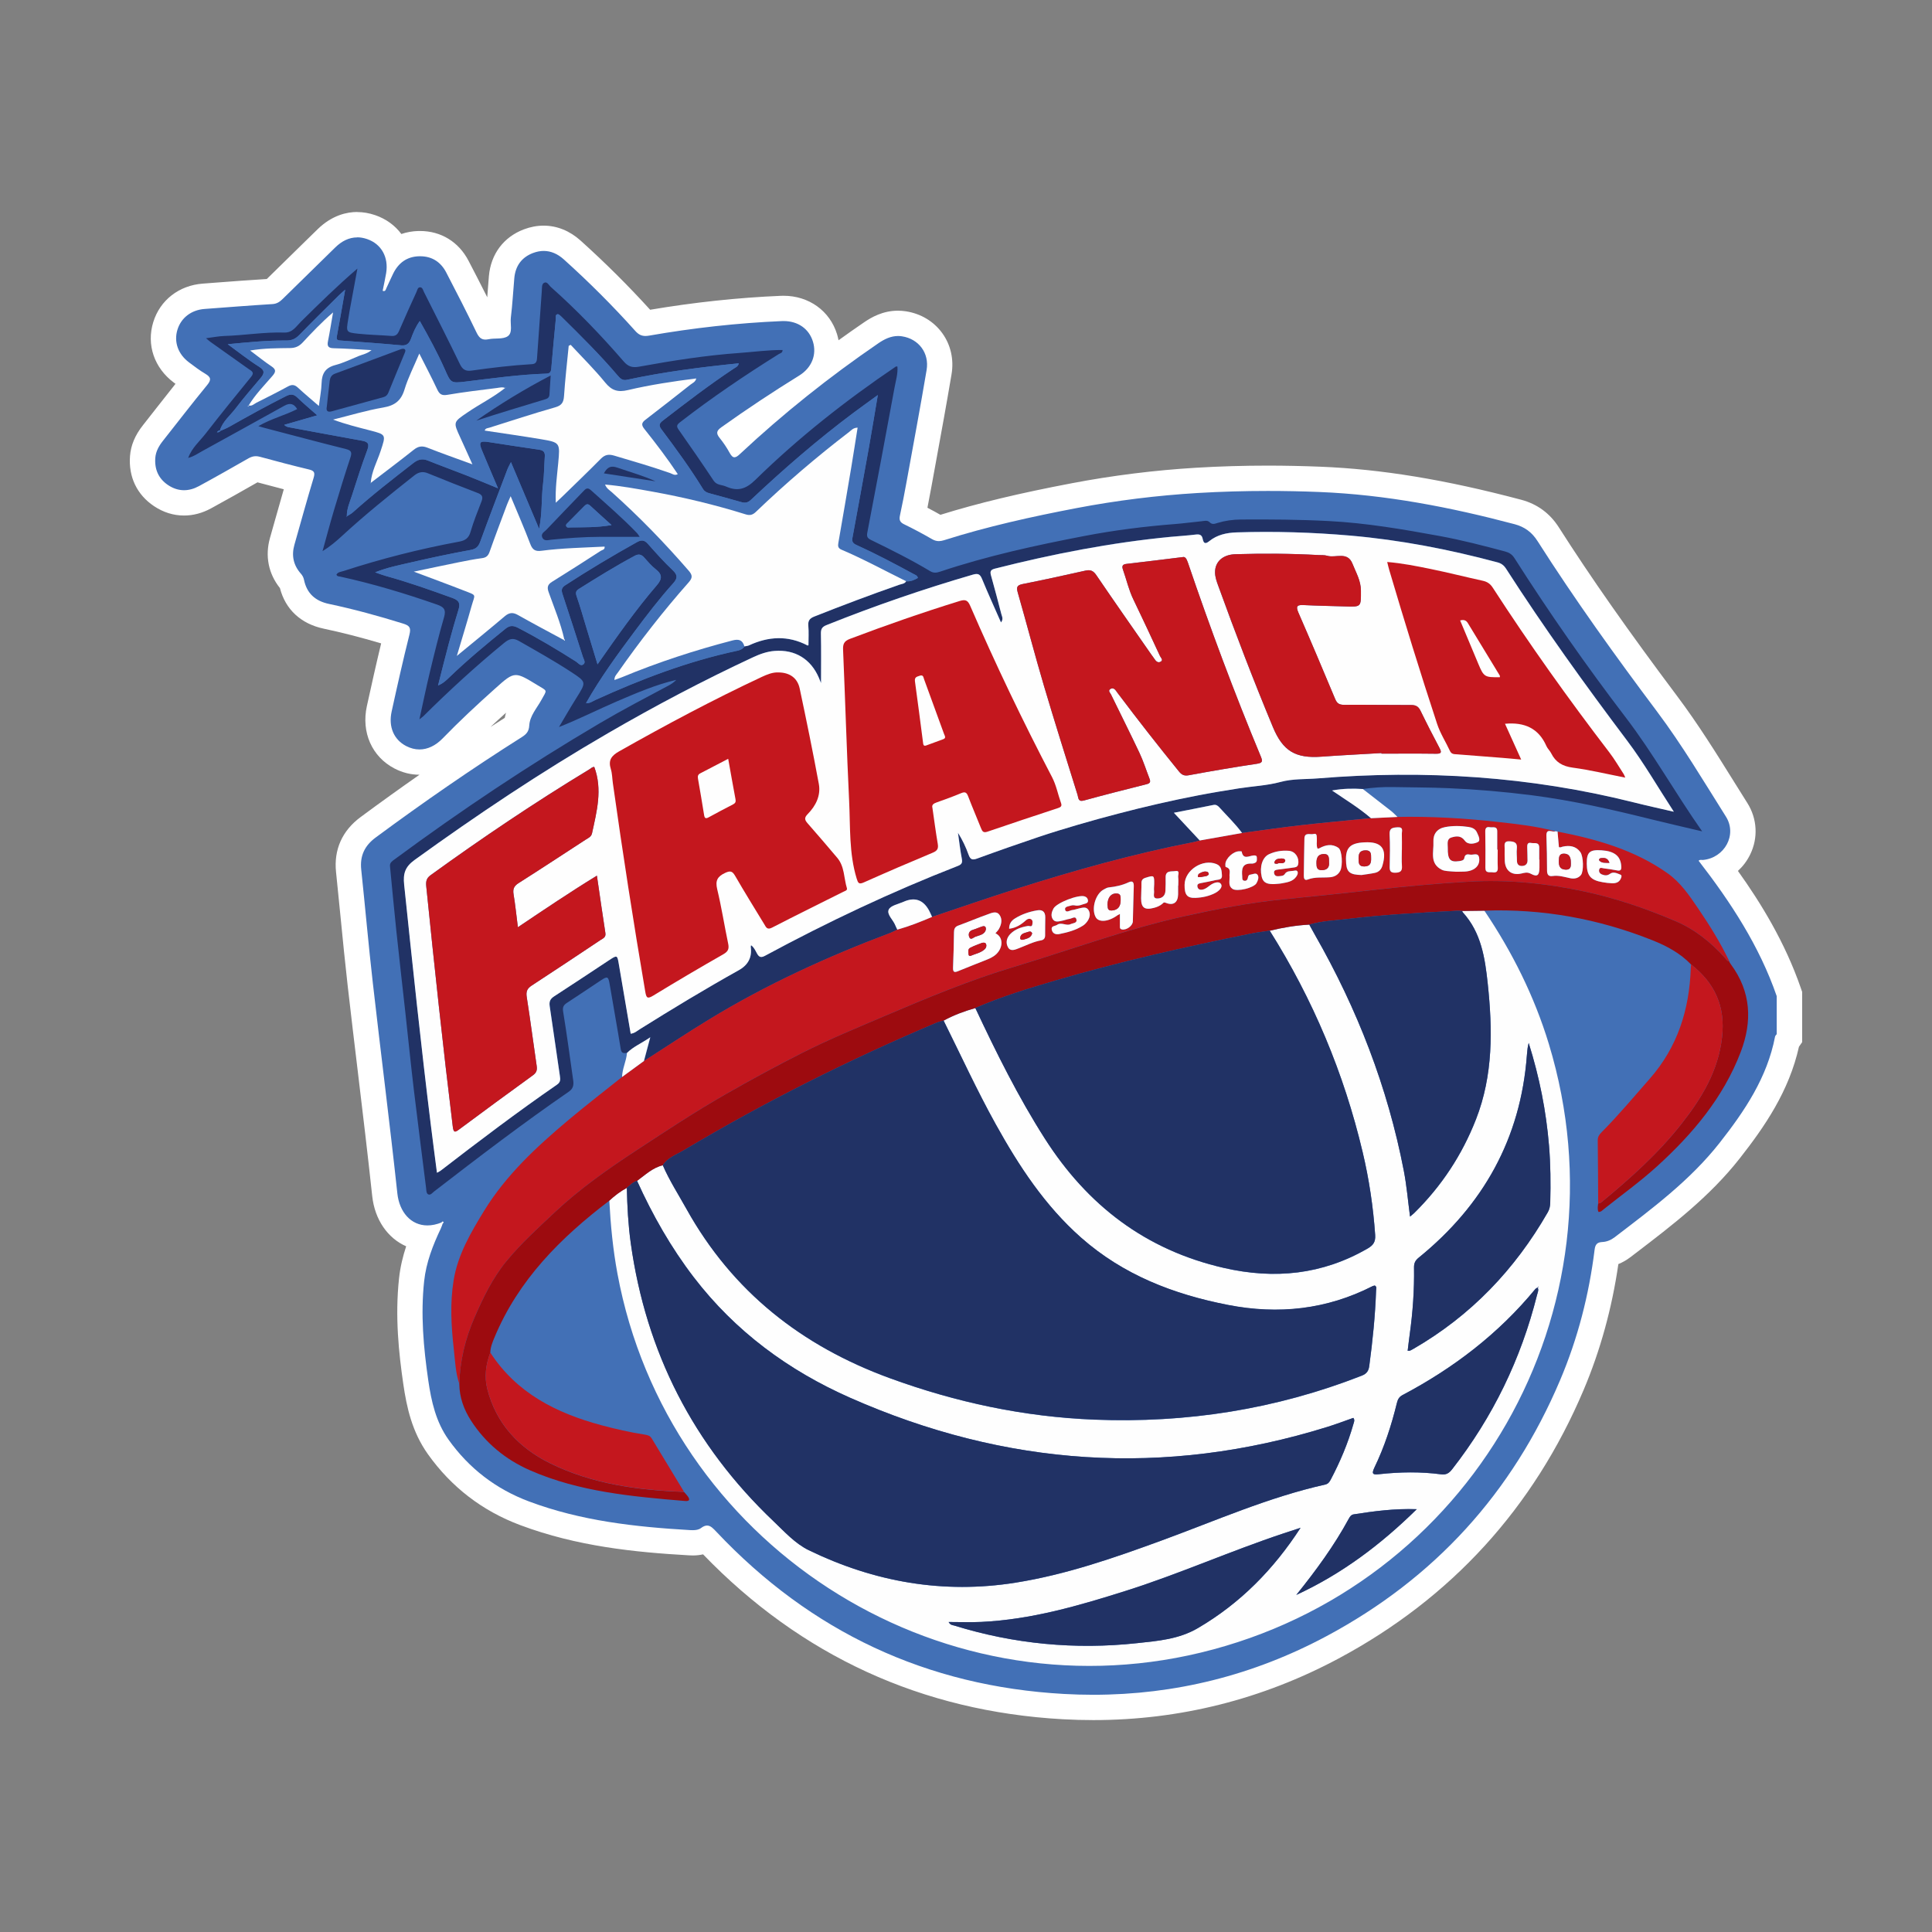 <?xml version="1.0" encoding="UTF-8"?>
<svg id="Camada_1" data-name="Camada 1" xmlns="http://www.w3.org/2000/svg" viewBox="0 0 610 610">
  <rect x="0" y="0" width="610" height="610" fill="#808080" stroke="none"/>
  <defs>
    <style>
      .cls-1 {
        fill: #fefefe;
      }

      .cls-1, .cls-2, .cls-3, .cls-4, .cls-5, .cls-6 {
        stroke-width: 0px;
      }

      .cls-2 {
        fill: #213265;
      }

      .cls-3 {
        fill: #4270b6;
      }

      .cls-4 {
        fill: #fff;
      }

      .cls-5 {
        fill: #c4171e;
      }

      .cls-6 {
        fill: #9d0b0f;
      }
    </style>
  </defs>
  <g>
    <path class="cls-3" d="M345.2,539.08c-3.12,0-6.31-.09-9.47-.26-44.07-2.45-81.88-20.09-112.38-52.42,0,0-.23-.25-.29-.3-1.19.68-2.61,1.01-4.33,1.01-.33,0-.67-.01-.99-.03-16.75-.96-34.65-2.75-52.12-9.31-11.16-4.19-20.33-11.23-27.23-20.92-4.55-6.39-6.1-13.61-7.1-20.46-1.37-9.41-2.59-20.61-1.32-32.36.53-4.87,1.93-9.3,3.54-13.22-6.45-.69-11.2-5.97-12.01-13.58-1.41-13.11-3.01-26.42-4.55-39.31-1.07-8.9-2.17-18.1-3.2-27.16-.81-7.15-1.53-14.41-2.22-21.44-.47-4.79-.94-9.59-1.45-14.38-.6-5.66,1.47-10.28,6.15-13.74,15.97-11.81,31.13-22.23,46.37-31.85.27-.17.42-.28.5-.35,0-.04.01-.09.01-.15.19-3.31,1.84-5.85,3.16-7.9.33-.51.65-1,.92-1.47-1.73-1.06-3.58-2.17-4.27-2.34-.67.3-2.35,1.8-3.98,3.26-6.59,5.89-11.77,10.81-16.33,15.51-2.99,3.08-6.51,4.71-10.19,4.71-2.07,0-4.11-.51-6.06-1.53-5.53-2.88-8.07-8.73-6.64-15.28,1.64-7.49,3.42-15.49,5.39-23.4-7.98-2.46-15.22-4.37-22.1-5.83-6.01-1.27-9.8-4.99-10.97-10.74,0,0-.04-.05-.1-.12-3.21-3.66-4.2-8.09-2.86-12.81.53-1.86,1.05-3.72,1.58-5.58,1.27-4.5,2.57-9.13,3.93-13.71-4.99-1.22-9.84-2.52-13.62-3.55-.14-.04-.21-.04-.22-.04,0,0-.09.02-.3.14-5.31,3.03-10.51,5.98-15.76,8.84-2.16,1.17-4.38,1.77-6.6,1.77-2.54,0-4.98-.77-7.25-2.29-4.14-2.76-6.21-7.1-5.81-12.22.26-3.41,1.98-5.95,3.26-7.56,1.36-1.73,2.72-3.46,4.08-5.19,2.86-3.65,5.8-7.41,8.79-11.09-1.21-.81-2.35-1.66-3.46-2.5l-.41-.31c-4.83-3.61-6.78-9.26-5.09-14.73,1.65-5.33,6.28-8.91,12.1-9.34l4.27-.32c5.64-.43,11.46-.87,17.21-1.22.09,0,.2-.01.83-.64,3.97-3.91,7.96-7.81,11.95-11.71l4.49-4.39c2.93-2.87,6.21-4.32,9.73-4.32,1.45,0,2.93.26,4.41.76,3.78,1.3,6.54,4,7.91,7.44,2.02-1.4,4.43-2.16,7.16-2.22h.37c5.16,0,9.34,2.57,11.78,7.25,2.87,5.52,6.25,12.07,9.56,18.92.89-.14,1.75-.17,2.52-.19.24,0,.53-.02.8-.03,0-.12-.01-.24-.02-.34-.04-.82-.09-1.75.03-2.73.32-2.6.53-5.31.72-7.93.11-1.46.22-2.92.35-4.38.48-5.43,3.49-9.45,8.45-11.34,1.6-.61,3.22-.92,4.81-.92,3.22,0,6.33,1.28,9.01,3.69,8.15,7.34,15.85,15.05,22.9,22.92.11.12.18.19.24.24.11,0,.24-.02.43-.05,14.29-2.49,28.58-4.05,42.45-4.64.24-.01.48-.02.72-.02,6.3,0,11.31,3.57,13.08,9.31.99,3.24.73,6.5-.62,9.35,4.96-3.77,10.04-7.43,15.22-10.96,1.87-1.28,4.79-2.99,8.48-2.99.61,0,1.24.05,1.85.14,3.66.56,6.81,2.43,8.88,5.29,2.04,2.82,2.83,6.37,2.22,9.98-1.53,9.1-3.22,18.31-4.85,27.22l-1.46,7.98c-.7,3.87-1.3,6.94-1.9,9.77,2.67,1.33,5.32,2.76,7.95,4.28.12.07.19.09.21.1,0,0,.11-.02.34-.09,12.05-3.82,25.13-6.99,42.42-10.28,12.7-2.42,25.71-4.04,38.66-4.81,7.31-.44,14.84-.66,22.39-.66,5.38,0,10.91.11,16.43.33,19.04.76,38.92,4.04,62.54,10.3,4.12,1.09,7.25,3.39,9.57,7.03,10.15,15.93,22.08,32.95,37.54,53.55,6.46,8.61,12.2,17.83,17.76,26.74,1.4,2.25,2.8,4.5,4.21,6.73,2.37,3.75,2.62,8.37.66,12.35-1.29,2.63-3.37,4.71-5.9,6.01,7.72,10.4,16.32,23.64,21.68,39.16l.22.63v13.93s-.74,1.07-.75,1.08c-2.83,13.59-10.37,24.58-18.12,34.44-9.18,11.68-20.82,20.56-32.08,29.15l-1.8,1.37c-1.49,1.14-3.16,1.88-4.89,2.18-1.88,14.53-5.59,28.42-11.04,41.3-15.41,36.38-40.83,64.25-75.58,82.83-23.54,12.59-48.96,18.97-75.54,18.97ZM231.43,137.17c.4.55.79,1.11,1.15,1.67,3.95-3.64,8-7.22,12.16-10.72-4.52,2.95-8.96,5.98-13.3,9.05Z"/>
    <path class="cls-4" d="M112.79,74.93c.99,0,2.03.18,3.11.55,4.55,1.56,6.84,5.76,6.02,10.76-.31,1.86-.73,3.7-1.1,5.57.15.06.28.09.4.09.51,0,.61-.57.79-.95.72-1.5,1.37-3.04,2.11-4.53,1.68-3.42,4.36-5.42,8.25-5.51.09,0,.19,0,.28,0,3.74,0,6.51,1.8,8.23,5.1,3.27,6.28,6.5,12.58,9.57,18.96.71,1.47,1.45,2.25,2.81,2.25.29,0,.62-.04.98-.11,2.03-.42,4.55.09,6.07-.95,1.66-1.14.73-3.86.98-5.87.51-4.13.72-8.29,1.09-12.44.34-3.84,2.28-6.58,5.89-7.96,1.17-.44,2.3-.66,3.39-.66,2.3,0,4.42.94,6.34,2.66,7.93,7.14,15.48,14.67,22.6,22.62,1,1.12,1.96,1.57,3.18,1.57.36,0,.74-.04,1.16-.11,13.88-2.42,27.85-3.99,41.93-4.59.18,0,.37-.01.55-.01,4.5,0,8,2.41,9.25,6.49,1.26,4.11-.35,8.25-4.34,10.72-8.37,5.17-16.55,10.6-24.56,16.31-1.5,1.07-1.76,1.87-.59,3.34,1.2,1.49,2.29,3.09,3.2,4.77.53.96.99,1.38,1.51,1.38s1.06-.39,1.77-1.06c13.65-12.77,28.24-24.38,43.67-34.94,1.93-1.32,3.94-2.29,6.22-2.29.41,0,.82.03,1.25.1,5.24.8,8.67,5.26,7.76,10.65-1.98,11.74-4.17,23.44-6.3,35.15-.66,3.6-1.34,7.2-2.12,10.78-.29,1.35-.03,2.11,1.29,2.75,2.99,1.45,5.94,3.03,8.82,4.69.75.44,1.45.64,2.18.64.5,0,1.02-.1,1.58-.27,13.75-4.36,27.82-7.47,41.96-10.17,12.59-2.4,25.35-3.98,38.15-4.75,7.38-.44,14.77-.65,22.16-.65,5.42,0,10.84.11,16.27.33,21,.84,41.44,4.81,61.67,10.17,3.16.84,5.46,2.55,7.22,5.31,11.78,18.49,24.56,36.27,37.71,53.8,7.95,10.59,14.72,22.01,21.78,33.21,3.63,5.76-.44,13.04-7.23,13.69-.04,0-.08,0-.12,0-.19,0-.39-.03-.59-.03-.24,0-.47.05-.67.29,10.16,13.14,19.18,26.91,24.65,42.74v12c-.18.26-.47.49-.52.77-2.49,12.93-9.56,23.43-17.5,33.54-9.34,11.88-21.31,20.76-33.16,29.82-1.15.88-2.48,1.44-3.92,1.5-1.65.08-2.2.84-2.4,2.44-1.76,14.21-5.29,27.97-10.88,41.15-15.08,35.62-39.69,62.63-73.78,80.86-23.13,12.37-47.81,18.5-73.65,18.5-3.07,0-6.15-.09-9.25-.26-43.28-2.41-79.91-19.6-109.69-51.17-.99-1.04-1.83-2-2.97-2-.56,0-1.18.23-1.92.79-.71.54-1.67.67-2.63.67-.26,0-.51,0-.76-.02-17.34-1-34.55-2.91-50.94-9.06-10.38-3.89-18.9-10.41-25.38-19.5-3.99-5.61-5.43-12.06-6.4-18.71-1.51-10.41-2.44-20.83-1.3-31.36.64-5.9,2.74-11.29,5.25-16.58.25-.52.41-1.08.62-1.62.16-.2.32-.42-.01-.58,0,0,0,0-.01,0-.07,0-.23.18-.34.27-1.59.64-3.09.94-4.48.94-5.26,0-8.86-4.28-9.49-10.09-2.39-22.18-5.23-44.32-7.75-66.49-1.36-11.91-2.4-23.86-3.66-35.78-.45-4.31,1.05-7.52,4.55-10.11,15.01-11.1,30.35-21.72,46.13-31.69,1.44-.91,2.26-1.78,2.37-3.65.18-3.1,2.37-5.44,3.81-8.05,1.87-3.4,2.08-2.7-1.28-4.76-3.37-2.06-5.16-3.15-6.75-3.15-1.8,0-3.35,1.39-6.64,4.34-5.65,5.05-11.2,10.22-16.48,15.66-2.24,2.31-4.77,3.49-7.32,3.49-1.41,0-2.82-.36-4.21-1.08-3.85-2-5.64-6.02-4.58-10.88,1.78-8.13,3.6-16.26,5.63-24.33.55-2.19-.02-2.83-2.01-3.45-7.72-2.4-15.5-4.54-23.41-6.21-4.27-.9-7-3.3-7.88-7.63-.16-.78-.5-1.37-1.01-1.95-2.33-2.65-2.98-5.69-2.02-9.08,2-7.05,3.94-14.11,6.06-21.12.52-1.71.19-2.28-1.5-2.68-5.18-1.24-10.33-2.6-15.47-4-.45-.12-.86-.18-1.27-.18-.79,0-1.52.23-2.29.66-5.21,2.97-10.42,5.94-15.69,8.8-1.55.84-3.13,1.28-4.68,1.28-1.71,0-3.4-.52-5.03-1.61-3.02-2.02-4.32-4.97-4.05-8.59.16-2.07,1.15-3.79,2.41-5.39,4.65-5.88,9.22-11.83,13.97-17.62,1.4-1.7,1.15-2.52-.6-3.56-1.79-1.06-3.45-2.33-5.12-3.58-3.49-2.61-4.85-6.51-3.66-10.35,1.16-3.75,4.38-6.22,8.57-6.53,7.14-.53,14.28-1.1,21.43-1.54,1.51-.09,2.43-.83,3.39-1.78,5.46-5.38,10.95-10.73,16.42-16.09,2.05-2.01,4.35-3.18,6.93-3.18M112.79,66.93c-3.17,0-7.91.95-12.53,5.47l-4.35,4.25c-3.89,3.8-7.79,7.61-11.66,11.43-5.34.34-10.71.74-15.92,1.14l-4.32.33c-7.49.56-13.48,5.22-15.62,12.15-2.2,7.13.29,14.46,6.51,19.11l.42.31s.06.05.09.07c-2.11,2.64-4.18,5.28-6.2,7.87-1.35,1.72-2.7,3.44-4.05,5.16-2.51,3.17-3.85,6.36-4.11,9.74-.51,6.62,2.19,12.25,7.58,15.85,2.94,1.96,6.13,2.96,9.47,2.96,2.9,0,5.76-.76,8.51-2.25,4.91-2.67,9.75-5.42,14.68-8.23,2.47.67,5.31,1.42,8.31,2.19-.94,3.26-1.86,6.52-2.76,9.7-.53,1.88-1.06,3.76-1.59,5.63-1.62,5.71-.51,11.31,3.13,15.86,1.74,6.75,6.61,11.29,13.82,12.82,5.71,1.21,11.69,2.74,18.14,4.65-1.63,6.76-3.12,13.47-4.51,19.81-1.81,8.27,1.61,15.99,8.7,19.68,2.53,1.32,5.19,1.98,7.9,1.98h.01c-6.11,4.27-12.29,8.71-18.59,13.37-5.82,4.3-8.5,10.31-7.75,17.38.5,4.76.98,9.63,1.44,14.33.69,7.05,1.41,14.34,2.23,21.53,1.03,9.08,2.14,18.29,3.21,27.2,1.54,12.86,3.14,26.16,4.54,39.23.81,7.49,4.93,13.31,10.72,15.85-1.03,3.11-1.86,6.48-2.25,10.1-1.32,12.2-.06,23.71,1.34,33.37,1.07,7.35,2.75,15.12,7.8,22.2,7.38,10.36,17.16,17.88,29.09,22.35,17.97,6.74,36.24,8.58,53.3,9.55.44.03.84.04,1.22.04,1.15,0,2.23-.12,3.24-.35,30.95,32.08,69.14,49.59,113.53,52.06,3.23.18,6.5.27,9.7.27,27.24,0,53.29-6.54,77.42-19.44,35.57-19.02,61.6-47.55,77.37-84.79,5.27-12.44,8.95-25.8,10.97-39.75,1.3-.52,2.55-1.23,3.71-2.11l1.8-1.37c11.45-8.74,23.3-17.78,32.79-29.86,7.9-10.05,15.6-21.27,18.72-35.28l1.01-1.45v-15.86l-.44-1.27c-4.98-14.4-12.61-26.83-19.84-36.93,1.57-1.44,2.89-3.18,3.86-5.17,2.57-5.24,2.24-11.31-.87-16.25-1.41-2.23-2.8-4.47-4.2-6.71-5.6-8.99-11.39-18.29-17.95-27.03-15.39-20.52-27.27-37.46-37.37-53.3-2.84-4.46-6.85-7.4-11.92-8.74-23.91-6.34-44.06-9.66-63.4-10.43-5.58-.22-11.16-.34-16.59-.34-7.63,0-15.25.22-22.64.67-13.13.79-26.3,2.43-39.17,4.88-16.81,3.2-29.71,6.3-41.55,9.98-1.36-.77-2.73-1.52-4.1-2.23.41-2.05.83-4.29,1.3-6.88.48-2.63.96-5.26,1.44-7.89,1.64-8.95,3.33-18.21,4.87-27.37.79-4.68-.25-9.29-2.93-12.99-2.7-3.73-6.79-6.18-11.52-6.9-.81-.12-1.64-.19-2.45-.19-4.8,0-8.43,2.1-10.74,3.69-2.71,1.85-5.38,3.73-8.04,5.65-.12-.63-.28-1.27-.47-1.91-2.26-7.37-8.9-12.14-16.9-12.14-.29,0-.59,0-.89.02-13.48.57-27.34,2.05-41.22,4.4-6.81-7.5-14.18-14.84-21.96-21.84-3.43-3.09-7.47-4.72-11.69-4.72-2.08,0-4.18.4-6.24,1.18-6.39,2.43-10.4,7.79-11.02,14.73-.13,1.47-.24,2.95-.35,4.43-.06.77-.12,1.53-.17,2.28-2.13-4.24-4.18-8.21-5.91-11.52-3.11-5.98-8.7-9.41-15.33-9.41-.15,0-.31,0-.46,0-1.92.05-3.74.37-5.42.95-1.99-2.68-4.8-4.76-8.26-5.95-1.89-.65-3.81-.98-5.7-.98h0ZM154.85,229.54c1.55-1.45,3.18-2.95,4.92-4.51-.16.52-.29,1.06-.4,1.62-1.51.96-3.02,1.92-4.52,2.89h0Z"/>
  </g>
  <path class="cls-1" d="M468.66,287.52c8.8,13.06,15.78,27.01,20.37,42.11,25.51,83.98-24.58,171.55-109.92,192.16-83.79,20.24-168.4-34.75-184.16-119.65-1.42-7.63-2.16-15.32-2.57-23.06,1.69-1.57,3.51-2.96,5.55-4.05.12,5.83.43,11.66,1.23,17.44,4.8,34.5,19.8,63.8,45.05,87.82,3.5,3.33,6.84,7.07,11.16,9.17,20.69,10.05,42.48,13.89,65.33,10.24,15.86-2.53,30.98-7.78,46-13.28,17.11-6.26,33.82-13.69,51.7-17.68.94-.21,1.37-.81,1.77-1.57,2.95-5.62,5.43-11.43,7.16-17.54.17-.61.53-1.25-.02-1.95-2.73.95-5.45,1.99-8.23,2.86-51.36,15.97-101.6,12.46-150.61-9.19-19.47-8.6-36.28-20.96-49.38-38.03-7.24-9.44-13.05-19.69-17.94-30.49,2.57-1.86,4.88-4.15,8.12-4.91,2.09,4.82,4.94,9.24,7.49,13.82,14.53,26.09,36.39,43.26,64.21,53.42,20.89,7.63,42.34,12.21,64.58,13.09,29.09,1.15,57.25-3.25,84.4-13.88,1.53-.6,2.17-1.44,2.38-3.03,1.08-7.93,1.88-15.88,2.16-23.87.02-.52.31-1.17-.4-1.56-.23.06-.48.08-.69.19-14.51,7.4-29.74,9.04-45.65,5.94-17.21-3.36-33.09-9.48-46.41-21.26-11.41-10.09-19.6-22.58-26.91-35.74-5.94-10.7-11.04-21.83-16.49-32.78,3.17-1.73,6.54-2.99,10.02-3.96,6.62,14.1,13.53,28.04,21.93,41.2,13.47,21.11,31.85,35.19,56.55,40.85,15.99,3.66,31.05,2.14,45.35-6.11,1.8-1.04,2.56-2.1,2.41-4.29-.61-8.83-1.91-17.55-3.95-26.15-5.9-24.93-15.69-48.24-29.34-69.92,4.11-1,8.26-1.71,12.48-1.93.6,1.09,1.19,2.19,1.81,3.27,13.34,23.31,22.94,48.05,28.04,74.46.9,4.68,1.3,9.46,1.96,14.45.58-.49.97-.78,1.31-1.11,8.61-8.48,15.11-18.34,19.52-29.61,5.45-13.94,5.24-28.37,3.7-42.89-.86-8.06-2.05-16.07-7.86-22.44-.11-.12-.15-.3-.22-.45,2.34-.03,4.68-.06,7.02-.09ZM485.51,406.51c-.26.17-.59.29-.78.52-11.6,14.09-25.81,24.94-41.87,33.43-1.1.58-1.53,1.37-1.8,2.47-1.72,7.05-3.96,13.93-7.12,20.47-1.08,2.22-.22,2.24,1.61,2.05,6.48-.7,12.97-.81,19.43.05,1.66.22,2.55-.37,3.52-1.61,12.83-16.45,21.74-34.8,26.8-55.03.19-.77.63-1.57.17-2.4.11-.02.22-.04.33-.05-.02-.07-.04-.14-.06-.21-.08.11-.15.22-.23.32ZM482.66,329.27c-.21,1-.3,1.32-.34,1.64-.09.74-.18,1.49-.23,2.24-1.96,26.35-13.82,47.43-34.16,63.95-1.1.89-1.5,1.73-1.48,3.11.11,7.09-.39,14.15-1.37,21.18-.23,1.69-.42,3.38-.64,5.11.43-.02.61.02.74-.04.38-.17.74-.37,1.1-.58,18.12-10.47,32.05-25.05,42.42-43.14.57-.99.73-1.99.76-3.09.15-6,.11-11.99-.39-17.98-.9-10.82-2.97-21.4-6.42-32.38ZM410.64,482.37c-1.8.59-3.6,1.18-5.4,1.78-16.74,5.56-32.89,12.78-49.71,18.11-14.93,4.73-29.96,9.1-45.75,9.84-3.33.16-6.67.02-10.27.02.6,1.04,1.26.96,1.77,1.12,18.87,5.84,38.15,7.68,57.75,5.56,6.56-.71,13.14-1.22,19.19-4.75,13.44-7.86,23.96-18.62,32.42-31.68ZM409.29,503.57c14.22-6.56,26.53-15.76,38.04-27.07-7.1-.24-13.5.63-19.88,1.62-.85.13-1.23.73-1.6,1.41-4.65,8.58-10.4,16.39-16.55,24.03Z"/>
  <path class="cls-2" d="M197.96,332.44c-.93.09-1.73.25-1.96-1.16-1.1-6.8-2.34-13.57-3.48-20.36-.44-2.63-.67-2.8-2.83-1.37-3.54,2.34-7.05,4.73-10.61,7.04-1.08.7-1.52,1.31-1.28,2.8,1.18,7.2,2.14,14.44,3.17,21.66.21,1.45.07,2.63-1.38,3.63-14.52,10-28.52,20.7-42.48,31.47-.58.45-1.18,1.29-1.89.96-.65-.3-.6-1.28-.69-2.03-1.29-10.37-2.64-20.73-3.88-31.1-.96-8.07-1.77-16.16-2.66-24.24-.94-8.57-1.94-17.14-2.84-25.72-.72-6.85-1.36-13.7-2.02-20.56-.11-1.11.77-1.62,1.48-2.15,20.89-15.42,42.45-29.82,64.83-43,7.1-4.18,14.4-7.99,21.67-11.87.87-.46,1.68-1.02,2.41-1.78-6.5,1.52-12.6,4.16-18.68,6.76-6.08,2.61-11.98,5.63-18.35,8.13,1.84-3.09,3.63-6.22,5.55-9.27,3.1-4.94,3.14-4.93-1.71-8.11-5.36-3.51-10.95-6.63-16.52-9.81-1.9-1.08-3.1-.62-4.63.63-8.89,7.27-17.34,15.03-25.49,23.12-.22.22-.5.4-1.27,1.01,1.17-5.34,2.15-10.14,3.3-14.9,1.4-5.81,2.82-11.63,4.49-17.37.7-2.4-.1-3.22-2.22-3.96-10.05-3.51-20.23-6.58-30.64-8.85-.38-.08-.85,0-1.13-.6.46-.86,1.44-.89,2.25-1.15,11.94-3.89,24.09-6.97,36.43-9.26,1.91-.35,3.06-1.04,3.65-3.06.95-3.27,2.23-6.44,3.46-9.62.53-1.35.33-2.12-1.11-2.67-5.28-2.03-10.54-4.09-15.77-6.24-1.69-.7-2.99-.38-4.36.7-7.76,6.14-15.47,12.33-22.75,19.04-1.87,1.73-3.82,3.38-6.19,4.84,1.2-4.29,2.33-8.6,3.6-12.87,1.66-5.58,3.37-11.14,5.2-16.66.56-1.68.3-2.29-1.48-2.73-8.62-2.15-17.21-4.45-25.81-6.7-.38-.1-.76-.22-1.77-.51,4.17-2.41,8.36-3.39,12.26-5.39-1.04-1.72-2.27-2.05-4.06-1.05-8.65,4.82-17.33,9.58-25.99,14.36-1.38.76-2.67,1.69-4.24,2.06l-.07-.07c1.11-3.06,3.58-5.14,5.5-7.61,4.69-6.04,9.51-11.98,14.34-17.9,1.18-1.44.02-1.85-.82-2.45-4-2.85-8.01-5.67-12-8.52-.4-.28-.76-.62-1.45-1.19,2.17-.27,3.98-.65,5.81-.71,6.31-.19,12.58-1.28,18.91-1.08,2.6.08,3.7-1.89,5.21-3.39,5.77-5.71,11.57-11.4,17.88-16.82-.84,4.5-1.67,9-2.5,13.5-.15.82-.26,1.64-.4,2.46-.7,4.11-.71,4.21,3.2,4.62,3.47.37,6.97.43,10.44.7,1.31.1,1.92-.45,2.42-1.61,1.77-4.13,3.63-8.22,5.5-12.3.26-.57.35-1.48,1.16-1.45.75.03.89.9,1.18,1.47,3.82,7.59,7.68,15.16,11.37,22.81.84,1.75,1.87,2.27,3.67,2.02,6.33-.89,12.67-1.66,19.05-2.03,1.17-.07,1.53-.68,1.61-1.77.49-7.12,1.02-14.24,1.52-21.37.06-.92-.07-2.13.7-2.54.99-.53,1.5.74,2.14,1.3,8.23,7.31,15.83,15.23,23.03,23.54,1.33,1.54,2.65,2.03,4.76,1.65,10.53-1.92,21.1-3.59,31.79-4.35,4.52-.32,9.02-.96,13.6-.93-.01.98-.75,1-1.19,1.28-10.73,6.7-21.2,13.78-31.2,21.54-1.04.81-1.18,1.28-.41,2.36,3.73,5.31,7.42,10.64,11.01,16.05,1.01,1.52,2.59,1.28,3.9,1.86,3.6,1.59,6.2.95,9.28-2.07,13.63-13.34,28.59-25.12,44.4-35.81.05-.04.16,0,.47.02.18,2.28-.52,4.48-.92,6.68-2.8,15.26-5.66,30.51-8.59,45.74-.25,1.29.07,1.79,1.12,2.3,6.36,3.1,12.7,6.26,18.77,9.9,1.05.63,1.99.5,3.07.14,14.92-4.99,30.27-8.33,45.68-11.29,9.43-1.81,19.01-3.01,28.61-3.76,2.73-.21,5.44-.6,8.17-.86.89-.08,1.93-.44,2.64.28.85.85,1.61.52,2.5.25,2.4-.73,4.85-1.07,7.36-1.09,9.24-.06,18.47,0,27.71.48,11.85.6,23.5,2.61,35.14,4.74,6.95,1.28,13.78,3.05,20.6,4.87,1.23.33,2.19.89,2.94,2.07,10.99,17.27,22.7,34.04,35.13,50.31,8.65,11.31,15.56,23.75,24.15,35.99-5.75-1.36-10.8-2.5-15.82-3.75-12.49-3.1-25.04-5.99-37.81-7.63-8.81-1.13-17.66-1.88-26.55-2.26-5.83-.25-11.64-.23-17.46-.35-3.17-.07-6.31.16-9.44.61-3.09-.19-6.18-.18-9.75.46,4.44,3.03,8.61,5.56,12.3,8.75-7.34.73-14.68,1.37-22,2.21-6.25.71-12.48,1.63-18.71,2.46-2.12-2.89-4.71-5.36-7.1-8.01-.51-.57-1.04-1.02-1.93-.84-4.04.82-8.09,1.6-12.49,2.47,2.89,3.09,5.53,5.92,8.17,8.75-.64.17-1.28.38-1.93.51-19.02,3.72-37.66,8.93-56.11,14.8-8.86,2.82-17.65,5.87-26.47,8.82-.32-.67-.6-1.37-.95-2.02q-2.76-5.09-8.04-2.76c-1.66.74-4.1,1.18-4.69,2.46-.72,1.54,1.42,3.25,2.08,4.99.18.46.42.9.63,1.35-.75.35-1.47.76-2.24,1.05-19.83,7.47-39.04,16.24-57.15,27.28-6.96,4.24-13.75,8.76-20.61,13.16.61-2.28,1.22-4.56,2-7.49-2.77,1.9-5.34,2.95-7.34,4.93ZM68.5,136.49c.43.04.8-.04,1.06-.43.98-.45,1.99-.83,2.92-1.36,5.86-3.33,11.76-6.58,17.79-9.61,1.36-.69,2.39-.75,3.57.39,1.94,1.88,4.02,3.61,6.32,5.65-3.72,1.07-7.01,2.02-10.43,3.01.69.7,1.36.73,2.01.85,7.51,1.38,15,2.81,22.52,4.15,1.89.34,2.46.93,1.71,2.94-1.75,4.67-3.27,9.43-4.79,14.18-.7,2.2-1.71,4.34-1.68,6.73-.06.02-.13.03-.18.07-.03.03-.02.09-.03.14.08-.07.15-.13.23-.2.63-.4,1.32-.73,1.87-1.22,6.13-5.5,12.63-10.54,19.13-15.59,1.47-1.14,2.82-1.49,4.59-.78,4.01,1.62,8.08,3.08,12.1,4.66,3.18,1.25,6.32,2.57,10.03,4.09-1.86-4.38-3.47-8.12-5.03-11.88-1.11-2.66-.76-3.13,2.01-2.72,5.33.8,10.65,1.67,15.99,2.42,1.37.19,1.9.76,1.81,2.1-.2,2.9-.2,5.82-.56,8.7-.57,4.55-.2,9.19-1.24,14.19-3.03-7.17-5.88-13.92-8.89-21.06-.51,1.02-.86,1.59-1.09,2.2-2.89,7.62-5.81,15.23-8.6,22.88-.58,1.59-1.3,2.33-3.07,2.65-6.28,1.15-12.54,2.46-18.76,3.92-3.69.86-7.44,1.57-11.37,3.14,1.43.49,2.43.88,3.46,1.17,7.14,1.97,14.11,4.44,21.06,6.97,2.16.79,2.37,1.84,1.78,3.75-1.08,3.49-2.07,7.01-3.02,10.54-1.15,4.3-2.22,8.63-3.41,13.3,1.68-.71,2.6-1.65,3.55-2.56,5.63-5.43,11.64-10.42,17.72-15.34,1.45-1.17,2.53-1.06,4.02-.29,6.29,3.25,12.36,6.87,18.32,10.67.69.44,1.4,1.61,2.34.8.72-.62.02-1.57-.22-2.33-2.11-6.57-4.22-13.14-6.39-19.69-.41-1.23-.49-2.05.8-2.89,7.39-4.82,14.96-9.33,22.66-13.63,1.4-.78,2.35-.7,3.44.53,2.54,2.86,5.09,5.74,7.87,8.35,1.62,1.53,1.5,2.58.15,4.09-4.4,4.89-8.38,10.11-12.31,15.37-5.42,7.26-10.76,14.59-15.23,22.49-.04.06-.07.12-.11.18.03-.07.06-.14.09-.21,1.17.17,2.05-.56,3.02-1,14.43-6.56,29.18-12.21,44.73-15.52.88-.19,1.76-.52,2.29-1.35.48-.1,1-.12,1.44-.32,6.18-2.87,12.34-3.18,18.5.04.08.04.27-.12.27-.12,0-2.07.13-4.07-.04-6.06-.13-1.58.33-2.35,1.85-2.95,8.9-3.53,17.85-6.9,26.89-10.06.76-.27,1.68-.25,2.14-1.1,1.38.13,2.56-.4,3.7-1.05-.19-.81-.81-.95-1.3-1.22-5.93-3.22-11.88-6.38-18.03-9.16-1.1-.5-1.56-1.02-1.34-2.24,1.76-9.54,3.51-19.08,5.22-28.63.94-5.26,1.79-10.54,2.8-16.5-2.96,2.15-5.37,3.87-7.75,5.65-11.33,8.47-22,17.73-32.3,27.42-1.01.95-1.86,1.08-3.09.72-3.35-.98-6.72-1.87-10.08-2.79-.82-.22-1.49-.54-1.98-1.35-4.01-6.52-8.52-12.71-13.11-18.82-.89-1.18-.77-1.83.47-2.79,7.31-5.63,14.63-11.25,22.32-16.36.6-.4,1.43-.68,1.62-1.7-11.98,1.21-23.73,2.71-35.33,5.21-1.37.3-2.1-.41-2.92-1.37-5.56-6.54-11.66-12.56-17.77-18.58-.34-.33-.85-.82-1.2-.76-.76.13-.49.92-.54,1.46-.49,5.2-1,10.4-1.43,15.61-.09,1.1-.37,1.65-1.59,1.69-8.55.28-17.02,1.48-25.5,2.51-4.7.57-4.62.43-6.56-3.94-2.28-5.14-4.97-10.07-7.87-15.19-1.36,1.88-2.09,3.71-2.77,5.56-.54,1.47-1.31,2.29-3.1,2.12-6.44-.6-12.9-1.06-19.35-1.53-1.1-.08-1.11-.54-.94-1.46.88-4.7,1.69-9.42,2.6-14.59-.92.83-1.54,1.35-2.11,1.92-4.13,4.11-8.3,8.19-12.36,12.38-1.2,1.24-2.42,1.77-4.14,1.76-6.01-.06-11.99.55-18.48,1.17,3.59,2.61,6.62,5.05,9.91,7.11,2.05,1.28,1.54,2.29.39,3.67-2.61,3.12-5.31,6.19-7.76,9.43-1.73,2.29-4.11,4.12-5,7.01-.4.05-.74.2-.9.6-.04.06-.07.12-.11.18.03-.07.06-.14.08-.21ZM259.23,215.59c-.27-.66-.47-1.16-.68-1.66-2.55-5.9-7.53-8.93-13.9-8.44-2.45.19-4.71,1.01-6.91,2.03-15.64,7.28-30.88,15.33-45.79,23.98-21.06,12.21-41.27,25.72-61,39.98-3.04,2.19-3.68,4.33-3.32,7.82,2.65,25.35,5.31,50.7,8.44,75.99.61,4.92,1.26,9.83,1.92,14.97.59-.33.89-.45,1.14-.65,12.07-9.31,24.23-18.51,36.77-27.18,1.15-.79,1.06-1.66.89-2.79-1.09-7.33-2.1-14.68-3.21-22-.22-1.43.17-2.28,1.39-3.07,5.81-3.75,11.55-7.6,17.33-11.4,2.61-1.72,2.62-1.7,3.13,1.32,1.23,7.28,2.48,14.55,3.73,21.87,1.25-.15,2-.87,2.82-1.39,10.31-6.46,20.71-12.75,31.33-18.68q4.42-2.47,3.76-7.34c-.02-.15.06-.32.1-.53.94.66,1.36,1.69,1.87,2.61.66,1.19,1.28,1.39,2.54.71,19.73-10.65,39.97-20.21,60.87-28.36,1.1-.43,1.52-.92,1.27-2.2-.53-2.73-.83-5.51-1.23-8.27,1.4,2.23,2.5,4.55,3.36,6.95.56,1.57,1.24,1.72,2.74,1.17,6.41-2.34,12.86-4.59,19.32-6.78,4.1-1.38,8.25-2.64,12.4-3.86,4.23-1.24,8.49-2.41,12.76-3.52,4.19-1.09,8.39-2.13,12.61-3.1,4.22-.96,8.45-1.87,12.71-2.68,4.25-.81,8.52-1.52,12.8-2.2,4.36-.69,8.84-.87,13.07-2.01,3.97-1.07,7.89-.81,11.85-1.14,33.73-2.76,67.06-.66,99.94,7.62,3.93.99,7.88,1.84,12.46,2.91-5.12-7.86-9.49-15.47-14.73-22.42-13.34-17.71-26.27-35.68-38.26-54.34-.68-1.06-1.5-1.66-2.7-1.98-15.23-4.08-30.66-7.07-46.38-8.44-11.96-1.04-23.95-1.4-35.95-1.02-3.15.1-6.16.74-8.65,2.76-1.32,1.07-1.81.66-2.09-.73-.25-1.24-.96-1.5-2.17-1.35-2.64.33-5.31.48-7.96.73-18.78,1.8-37.23,5.4-55.5,10.04-1.49.38-1.52,1.03-1.16,2.29,1.14,4,2.17,8.04,3.23,12.06.21.79.71,1.6-.12,2.63-2.05-4.67-4.09-9.12-5.95-13.65-.62-1.52-1.21-1.94-2.9-1.45-15.68,4.56-31.1,9.87-46.26,15.95-1.43.57-1.77,1.28-1.74,2.74.11,5.07.04,10.15.04,15.47ZM188.66,209.77c6.21-8.88,12.06-17.24,18.72-24.97,1.71-1.99,1.81-3.38-.31-5.04-1.36-1.06-2.52-2.42-3.67-3.72-.92-1.03-1.77-1.21-3.03-.53-6.01,3.22-11.79,6.8-17.56,10.42-1.05.66-1.11,1.28-.71,2.43,1.12,3.21,2.03,6.49,3.02,9.74,1.13,3.72,2.26,7.44,3.55,11.68Z"/>
  <path class="cls-5" d="M294.28,289.5c8.82-2.95,17.61-6,26.47-8.82,18.46-5.87,37.09-11.08,56.11-14.8.65-.13,1.29-.34,1.93-.51,4.45-.79,8.9-1.58,13.35-2.37,6.24-.83,12.46-1.75,18.71-2.46,7.32-.83,14.67-1.48,22-2.21,2.79-.13,5.58-.26,8.37-.4,10.59-.2,21.14.4,31.66,1.58,6.11.68,12.23,1.35,18.19,2.95-.96.43-2.91-1.16-2.83,1.45.12,3.65.21,7.3.2,10.96,0,1.32.5,1.9,1.73,1.72,1.94-.28,3.73.31,5.58.69,1.23.26,2.52.08,3.4-1.02.89-1.12.81-5.83-.2-7.23-1.39-1.92-3.39-2.18-5.56-1.72-.39.08-.75.37-1.2.14-.15-1.62-.29-3.26-.44-4.9,12.33,2.4,24.31,5.78,34.74,13.16,4.09,2.89,6.87,6.99,9.63,11.06,3.65,5.37,7.09,10.87,9.88,16.75-.69,0-.94-.56-1.32-1-4.41-4.98-9.54-9.08-15.66-11.69-9.24-3.95-18.75-7.2-28.59-9.32-12.1-2.61-24.28-3.85-36.73-3.14-10.01.58-19.97,1.48-29.93,2.6-9.61,1.08-19.24,2.04-28.87,3-10.47,1.05-20.77,3.05-31.03,5.32-18.34,4.06-35.94,10.64-53.89,16.03-13.85,4.15-27.2,9.72-40.49,15.39-8.86,3.78-17.78,7.46-26.38,11.8-8.15,4.12-16.19,8.5-24.12,13.04-9.51,5.44-18.66,11.48-27.82,17.49-9.09,5.97-18,12.19-25.95,19.65-5.32,4.99-10.73,9.91-15.38,15.57-4.36,5.33-7.31,11.47-10.03,17.71-2.9,6.66-4.6,13.65-4.8,20.96-1.21-3.57-1.32-7.33-1.74-11.02-.81-7.21-1.22-14.45-.05-21.66,1.31-8.07,5.37-14.98,9.54-21.81,7.01-11.47,16.74-20.44,26.9-28.97,5.48-4.6,11.15-8.96,16.74-13.43,2.3-1.68,4.6-3.36,6.9-5.04,6.87-4.39,13.65-8.92,20.61-13.16,18.12-11.04,37.32-19.81,57.15-27.28.77-.29,1.5-.7,2.24-1.05,3.76-1.05,7.39-2.47,10.97-4.02ZM314.3,294.67c.37-.46.81-.86,1.09-1.35.82-1.45,1.17-3.09.18-4.47-.97-1.35-2.49-.6-3.69-.17-3.13,1.12-6.19,2.42-9.31,3.55-1.06.39-1.34,1.05-1.36,2.06-.07,3.74-.13,7.48-.3,11.21-.07,1.62.53,1.56,1.73,1.07,3.07-1.28,6.17-2.45,9.25-3.7,1.32-.54,2.55-1.24,3.39-2.45,1.53-2.19,1.1-4.8-.98-5.75ZM459.55,275.22c2.15-.04,3.92.15,5.56-.69,1.54-.79,2.16-2.17,1.9-3.74-.29-1.74-1.86-.77-2.86-.97-.83-.17-1.63-.14-1.81,1.07-.11.75-.88.88-1.57.98-2.91.44-3.72-.45-3.66-4.25.02-1.19-.4-2.73,1.17-3.21,1.49-.45,2.99-.67,4.21,1.01,1.01,1.39,2.96.99,4.06.47,1.08-.51.22-2.09-.24-3.1-.49-1.07-1.53-1.54-2.62-1.7-2.48-.36-4.99-.43-7.46.05-2.49.48-3.78,2.21-3.65,4.65.17,3.14-1.33,6.88,2.7,8.84.51.25,1.12.33,1.69.39.99.11,1.99.15,2.58.19ZM353.6,288.56c0,1.38,0,2.54,0,3.7,0,.47-.11,1,.59,1.17,1.4.33,3.45-1.1,3.5-2.53.12-3.66.15-7.32.29-10.98.05-1.31-.29-1.98-1.64-1.36-2,.93-4.08,1.4-6.26,1.61-.55.06-1.09.39-1.6.66-2.63,1.39-3.99,6.18-2.5,8.77.99,1.72,4.03,1.43,6.9-.66.12-.09.27-.15.73-.4ZM416,267.94c-.47-1.03-.15-2.12-.23-3.18-.06-.72.13-1.78-1.05-1.44-1.01.29-2.81-.68-2.87,1.43-.1,3.91-.12,7.81-.19,11.72-.02.88.22,1.63,1.25,1.23,2.32-.91,4.73-.51,7.09-.73,1.36-.13,2.55-.75,3.19-2.1.81-1.69.54-6.36-.59-7.16-2-1.4-4.08-.98-6.08.14-.13.07-.32.06-.52.09ZM339.21,285.85c1.49.36,2.44-.31,3.47-.54.52-.11.91-.43.83-1.05-.08-.64-.44-1.02-1.06-1.23-1.94-.65-8.85,2.01-9.84,3.85-.57,1.05-.91,2.25-.23,3.32.71,1.13,1.91.73,2.95.52.81-.16,1.6-.49,2.41-.6.72-.1,1.8-1,2.12.15.34,1.23-1.1,1.17-1.86,1.53-1.37.64-2.85-.75-4.25.22-.67.46-2.03.25-1.65,1.65.32,1.2,1.35,1.46,2.39,1.25,2.61-.53,5.18-1.22,7.45-2.66.61-.39,1.14-.98,1.53-1.59.66-1.03.87-2.23.22-3.31-.7-1.18-1.89-.76-2.93-.55-.73.15-1.44.46-2.17.53-.79.07-2.02,1.06-2.3-.15-.22-.99,1.25-1.05,2.08-1.31.37-.11.8-.02.84-.02ZM318.62,293.22c2.27-.27,3.86-1.35,5.34-2.71.38-.34,1.06-.63,1.63-.26.58.38.43,1.05.35,1.6-.14.96-.91.41-1.4.49-2.09.36-4.06,1.01-5.57,2.56-1.14,1.18-1.5,2.72-.72,4.15.8,1.47,2.27.77,3.37.35,2.35-.89,4.59-2.08,7.11-2.52.82-.14,1.27-.64,1.25-1.58-.03-1.91.05-3.83.05-5.74,0-1.71-.91-2.44-2.57-2.15-2.48.43-4.84,1.23-6.99,2.55-1.08.67-1.87,1.63-1.85,3.24ZM374.02,279.28c-.04,3.24.8,4.32,3.44,4.21,2.17-.09,4.29-.53,6.23-1.54,1.14-.59,2.49-1.81,1.82-2.84-.71-1.08-2.49-.29-3.45.42-.81.6-1.51,1.23-2.53,1.37-.77.1-1.3-.17-1.45-.98-.14-.82.45-.96,1.04-1.08,1.54-.31,3.1-.57,4.63-.95.86-.21,2.19.03,2.07-1.54-.11-1.41-.1-2.87-1.74-3.54-4.3-1.76-9.99,1.9-10.05,6.47ZM402.39,279.13c.75-.07,1.5-.07,2.24-.22,1.71-.34,3.5-.52,4.63-2.11.34-.48.65-1.09.39-1.63-.25-.51-.89-.28-1.37-.21-.96.13-2-.03-2.66,1.02-.39.62-1.15.58-1.81.66-.74.09-1.36-.09-1.53-.9-.2-.95.52-1.08,1.2-1.18,1.65-.23,3.3-.43,4.95-.65.67-.09,1.27-.16,1.44-1.06.39-1.99-.88-4.03-2.88-4.21-2.19-.2-4.34.14-6.34,1.07-2.11.98-2.99,4.02-2.31,7.04.52,2.3,2.2,2.42,4.04,2.38ZM371.97,279.65s.03,0,.05,0c0-.91.09-1.84-.03-2.74-.09-.71.72-2.17-.93-1.88-1.17.2-3.09-.3-3.03,1.99.03,1.41,0,2.82-.06,4.23-.06,1.65-1.18,2.46-2.61,2.43-1.54-.04-.88-1.47-.98-2.33-.09-.73.03-1.49.04-2.24.04-2.77-.05-2.8-2.69-1.98-.95.29-1.35.73-1.33,1.74.03,1.57-.11,3.15-.11,4.73-.01,3.01,1.09,3.82,4.07,3.04.97-.26,1.87-.64,2.66-1.3.27-.23.35-.57,1.08-.28,2.4.97,3.82-.12,3.87-2.67.02-.91,0-1.83,0-2.74ZM429.94,276.27c1.39-.22,2.8-.38,4.17-.67,1.23-.26,2.01-1.08,2.37-2.31,1.55-5.3-.27-7.64-5.72-7.32-.5.03-1,.06-1.49.13-3.52.53-4.61,2.22-4.25,6.56.23,2.78,1.31,3.55,4.91,3.62ZM501,272.72c.04,3.79,1.22,5.18,5.03,5.82.98.17,1.97.3,2.96.33,1.12.03,2.17-.23,2.71-1.38.21-.44.48-1.12-.05-1.33-1.04-.41-2.25-1.05-3.29-.29-.9.66-1.66.57-2.54.23-.71-.28-1.09-.86-.9-1.57.21-.81.94-.44,1.45-.37,1.4.18,2.8.37,4.18.65,1.2.24,1.42-.26,1.34-1.33-.22-3.19-2.12-4.75-6.24-5.02-3.76-.24-4.68.6-4.65,4.25ZM486.06,271.4s-.05,0-.07,0c0-1.25,0-2.49,0-3.74.02-1.95-1.54-1.3-2.53-1.51-1.3-.27-1.27.67-1.26,1.54.03,1.33.08,2.66.09,3.99,0,1.11-.63,1.69-1.7,1.73-1.13.04-1.65-.57-1.64-1.7,0-1.25-.16-2.51-.03-3.74.18-1.76-.52-2.22-2.21-2.34-2.02-.14-1.64,1.09-1.64,2.21,0,1.33-.02,2.66.04,3.99.15,3.07,2.2,4.65,5.2,3.98,1.06-.24,1.84-.58,3.11.11,2.01,1.08,2.64.39,2.64-2.03,0-.83,0-1.66,0-2.49ZM388.23,276.82c.01,1.48-.46,2.92.92,3.84,1.45.96,6.73-.3,7.58-1.82.45-.8.84-1.84.35-2.6-.52-.8-1.53-.18-2.31-.08-.6.07-.7.6-.8,1.11-.11.56-.5.89-1.06.82-.81-.11-.64-.78-.69-1.35-.19-2.22-.13-4.22,2.96-4.07.4.02.85-.1,1.19-.3.6-.35.45-1.03.46-1.58.01-.68-.48-.72-1.04-.69-1.41.09-3.28,1.48-3.75-1.27,0-.06-.45-.04-.7-.05-1.87-.06-4.37,2.2-4.45,4.04-.01.32,0,.89.12.92,1.95.53,1,2.12,1.22,3.08ZM472.88,268.25s-.1,0-.15,0c0-1.91-.02-3.81,0-5.72.02-1.84-1.4-1.19-2.33-1.36-1.06-.2-1.47.28-1.45,1.37.06,3.81.09,7.63.04,11.44-.02,1.84,1.3,1.3,2.26,1.43,1.09.16,1.71-.14,1.65-1.45-.09-1.9-.02-3.81-.02-5.72ZM442.61,268.34c0-1.66.04-3.33-.02-4.99-.03-.92.65-2.28-1.36-2.15-1.6.1-2.62.23-2.5,2.31.19,3.31.1,6.65.03,9.97-.03,1.36.11,2.12,1.83,2.06,1.68-.05,2.15-.64,2.03-2.22-.12-1.65-.03-3.32-.02-4.99Z"/>
  <path class="cls-6" d="M145.02,436.94c.2-7.31,1.9-14.29,4.8-20.96,2.72-6.24,5.67-12.39,10.03-17.71,4.64-5.67,10.06-10.58,15.38-15.57,7.95-7.46,16.86-13.69,25.95-19.65,9.16-6.01,18.31-12.05,27.82-17.49,7.93-4.54,15.97-8.91,24.12-13.04,8.6-4.35,17.51-8.02,26.38-11.8,13.29-5.67,26.65-11.24,40.49-15.39,17.95-5.39,35.55-11.97,53.89-16.03,10.26-2.27,20.56-4.28,31.03-5.32,9.63-.96,19.25-1.92,28.87-3,9.96-1.12,19.91-2.02,29.93-2.6,12.45-.72,24.63.53,36.73,3.14,9.85,2.12,19.35,5.37,28.59,9.32,6.12,2.61,11.25,6.72,15.66,11.69.39.44.64.99,1.32,1,0,0,0,.2.01.2.17.26.33.52.5.77,6.37,8.63,6.8,17.95,3.08,27.68-5.52,14.43-15.21,25.89-26.44,36.1-5.28,4.8-11.12,8.99-16.72,13.45-.5.4-.94.96-1.74.92-.39-.87-.21-1.76-.1-2.65.31-.11.68-.15.92-.34,9.18-7.55,18.03-15.46,25.4-24.85,6.36-8.1,11.58-16.62,12.79-27.3,1.1-9.76-2.27-17.13-9.78-22.99-3.41-3.56-7.71-5.86-12.16-7.63-17.03-6.8-34.74-10.02-53.11-9.36-2.34.03-4.68.06-7.02.09-.58-.02-1.16-.07-1.74-.04-11.36.59-22.71,1.2-34.01,2.53-4.18.49-8.43.65-12.51,1.82-4.23.22-8.38.93-12.48,1.93-1.97.3-3.96.52-5.91.92-20.7,4.18-41.3,8.83-61.57,14.77-8.61,2.53-17.22,5.13-25.47,8.73-3.48.97-6.84,2.23-10.02,3.96-.79.24-1.62.42-2.37.74-27.47,11.63-54.09,24.96-79.71,40.24-2.29,1.37-5.03,2.26-6.58,4.71-3.24.76-5.55,3.05-8.12,4.91-1.3.41-2.22,1.35-3.21,2.21-2.04,1.09-3.86,2.48-5.55,4.05-15.35,11.66-28.71,25-36.27,43.2-.64,1.53-1.27,3.08-1.31,4.79-1.42,3.73-1.92,7.65-.95,11.47,2.78,10.93,9.9,18.53,19.73,23.41,13.3,6.59,27.72,8.54,42.38,9.08.38.44.78.85,1.13,1.31.77,1.02.74,1.69-.79,1.56-16.69-1.41-33.42-2.87-48.98-9.7-7.65-3.36-14.06-8.58-18.65-15.74-2.24-3.5-3.61-7.3-3.65-11.51Z"/>
  <path class="cls-5" d="M533.93,304.51c7.5,5.86,10.88,13.23,9.78,22.99-1.2,10.68-6.43,19.2-12.79,27.3-7.37,9.4-16.22,17.3-25.4,24.85-.24.2-.61.23-.92.34-.04-6.66-.05-13.31-.14-19.97-.01-1.14.53-1.84,1.25-2.57,5.34-5.38,10.2-11.19,15.19-16.88,8.77-9.98,12.48-21.78,12.94-34.82.01-.41.05-.83.08-1.24Z"/>
  <path class="cls-5" d="M215.96,471.01c-14.66-.54-29.09-2.49-42.38-9.08-9.84-4.87-16.95-12.48-19.73-23.41-.97-3.82-.47-7.73.95-11.47,8.3,12.81,20.85,19.11,35.03,22.93,4.5,1.21,9.03,2.24,13.63,2.96.94.15,1.76.3,2.3,1.21,3.38,5.62,6.8,11.23,10.2,16.84Z"/>
  <path class="cls-1" d="M491.77,262.55c.15,1.64.29,3.28.44,4.9.45.23.81-.05,1.2-.14,2.17-.46,4.17-.2,5.56,1.72,1.02,1.41,1.1,6.12.2,7.23-.88,1.1-2.17,1.28-3.4,1.02-1.85-.39-3.64-.98-5.58-.69-1.23.18-1.73-.4-1.73-1.72.01-3.65-.08-7.31-.2-10.96-.09-2.61,1.86-1.01,2.83-1.45.23.03.45.06.68.08ZM495.98,272.48c.03-2.01-.62-2.91-2.12-2.95-1.56-.05-1.65,1.06-1.68,2.16-.05,1.52.2,2.82,2.15,2.89,1.57.06,1.7-.93,1.66-2.1Z"/>
  <path class="cls-1" d="M441.24,257.94c-2.79.13-5.58.26-8.37.4-3.69-3.19-7.86-5.72-12.3-8.75,3.57-.65,6.65-.66,9.75-.46,2.99,2.32,5.99,4.63,8.96,6.97.7.56,1.31,1.23,1.97,1.85Z"/>
  <path class="cls-1" d="M203.31,335c-2.3,1.68-4.6,3.36-6.9,5.04.05-2.63,1.35-5,1.55-7.6,2-1.98,4.57-3.03,7.34-4.93-.78,2.93-1.39,5.21-2,7.49Z"/>
  <path class="cls-2" d="M59.54,144.53c-.09.06-.18.13-.27.19.07-.08.14-.17.21-.25,0,0,.07.07.07.07Z"/>
  <path class="cls-1" d="M139.45,385.93c.12-.09.3-.29.36-.26.34.16.17.38.01.58-.14-.09-.26-.19-.37-.32Z"/>
  <path class="cls-5" d="M546.53,304.49c-.17-.26-.33-.52-.5-.77.17.26.33.52.5.77Z"/>
  <path class="cls-2" d="M209.26,367.91c1.56-2.45,4.29-3.34,6.58-4.71,25.62-15.28,52.24-28.61,79.71-40.24.76-.32,1.58-.5,2.37-.74,5.45,10.95,10.54,22.08,16.49,32.78,7.31,13.16,15.5,25.66,26.91,35.74,13.33,11.78,29.2,17.91,46.41,21.26,15.92,3.1,31.14,1.46,45.65-5.94.21-.11.46-.13.69-.19.71.4.42,1.05.4,1.56-.28,8-1.09,15.94-2.16,23.87-.22,1.59-.85,2.44-2.38,3.03-27.15,10.64-55.31,15.03-84.4,13.88-22.24-.88-43.69-5.46-64.58-13.09-27.82-10.16-49.68-27.33-64.21-53.42-2.55-4.58-5.39-8.99-7.49-13.82Z"/>
  <path class="cls-2" d="M307.94,318.26c8.25-3.6,16.85-6.2,25.47-8.73,20.28-5.94,40.87-10.59,61.57-14.77,1.95-.39,3.94-.61,5.91-.92,13.65,21.68,23.44,44.99,29.34,69.92,2.04,8.6,3.34,17.32,3.95,26.15.15,2.19-.61,3.25-2.41,4.29-14.3,8.25-29.36,9.77-45.35,6.11-24.7-5.66-43.08-19.74-56.55-40.85-8.4-13.16-15.31-27.1-21.93-41.2Z"/>
  <path class="cls-2" d="M197.92,375.03c.99-.85,1.92-1.8,3.21-2.21,4.89,10.81,10.7,21.05,17.94,30.49,13.1,17.07,29.9,29.43,49.38,38.03,49.01,21.65,99.25,25.16,150.61,9.19,2.78-.86,5.5-1.9,8.23-2.86.54.7.19,1.34.02,1.95-1.73,6.11-4.2,11.93-7.16,17.54-.4.76-.82,1.36-1.77,1.57-17.88,3.99-34.59,11.42-51.7,17.68-15.02,5.5-30.13,10.75-46,13.28-22.85,3.65-44.64-.2-65.33-10.24-4.32-2.1-7.67-5.85-11.16-9.17-25.24-24.02-40.25-53.31-45.05-87.82-.8-5.78-1.11-11.61-1.23-17.44Z"/>
  <path class="cls-2" d="M413.38,291.92c4.09-1.18,8.33-1.33,12.51-1.82,11.3-1.33,22.65-1.94,34.01-2.53.58-.03,1.16.03,1.74.04.07.15.11.33.22.45,5.8,6.36,7,14.38,7.86,22.44,1.55,14.52,1.75,28.94-3.7,42.89-4.4,11.27-10.91,21.13-19.52,29.61-.34.34-.73.62-1.31,1.11-.66-4.99-1.05-9.77-1.96-14.45-5.1-26.41-14.7-51.14-28.04-74.46-.62-1.08-1.21-2.18-1.81-3.27Z"/>
  <path class="cls-2" d="M482.66,329.27c3.45,10.98,5.51,21.57,6.42,32.38.5,5.99.55,11.98.39,17.98-.03,1.1-.19,2.1-.76,3.09-10.37,18.09-24.3,32.67-42.42,43.14-.36.21-.73.41-1.1.58-.14.06-.32.02-.74.04.21-1.73.4-3.42.64-5.11.98-7.03,1.48-14.08,1.37-21.18-.02-1.37.38-2.22,1.48-3.11,20.35-16.52,32.2-37.6,34.16-63.95.06-.75.14-1.49.23-2.24.04-.32.13-.64.34-1.64Z"/>
  <path class="cls-2" d="M410.64,482.37c-8.46,13.06-18.98,23.81-32.42,31.68-6.05,3.54-12.63,4.05-19.19,4.75-19.61,2.12-38.89.28-57.75-5.56-.51-.16-1.17-.08-1.77-1.12,3.6,0,6.94.13,10.27-.02,15.79-.74,30.81-5.11,45.75-9.84,16.83-5.33,32.97-12.55,49.71-18.11,1.8-.6,3.6-1.19,5.4-1.78Z"/>
  <path class="cls-2" d="M485.47,406.45c.45.84.02,1.63-.17,2.4-5.06,20.23-13.97,38.58-26.8,55.03-.97,1.24-1.86,1.83-3.52,1.61-6.47-.86-12.96-.75-19.43-.05-1.82.2-2.69.18-1.61-2.05,3.17-6.54,5.4-13.42,7.12-20.47.27-1.1.7-1.89,1.8-2.47,16.07-8.49,30.27-19.34,41.87-33.43.19-.23.51-.35.78-.52l-.04-.06Z"/>
  <path class="cls-2" d="M409.29,503.57c6.15-7.65,11.9-15.46,16.55-24.03.37-.68.75-1.28,1.6-1.41,6.39-1,12.78-1.86,19.88-1.62-11.5,11.32-23.82,20.51-38.04,27.07Z"/>
  <path class="cls-2" d="M485.51,406.51c.08-.11.15-.22.23-.32.02.07.04.14.06.21-.11.02-.22.04-.33.05,0,0,.04.06.04.06Z"/>
  <path class="cls-1" d="M259.23,215.59c0-5.33.07-10.4-.04-15.47-.03-1.46.31-2.17,1.74-2.74,15.16-6.07,30.58-11.39,46.26-15.95,1.7-.49,2.28-.07,2.9,1.45,1.86,4.52,3.9,8.98,5.95,13.65.83-1.04.33-1.85.12-2.63-1.06-4.03-2.09-8.06-3.23-12.06-.36-1.26-.33-1.91,1.16-2.29,18.27-4.63,36.72-8.23,55.5-10.04,2.65-.25,5.32-.4,7.96-.73,1.22-.15,1.92.11,2.17,1.35.29,1.39.77,1.8,2.09.73,2.49-2.02,5.49-2.66,8.65-2.76,12-.39,23.99-.02,35.95,1.02,15.72,1.37,31.15,4.36,46.38,8.44,1.2.32,2.01.92,2.7,1.98,11.98,18.65,24.92,36.63,38.26,54.34,5.24,6.95,9.61,14.56,14.73,22.42-4.58-1.06-8.53-1.92-12.46-2.91-32.88-8.28-66.2-10.39-99.94-7.62-3.96.32-7.88.06-11.85,1.14-4.23,1.14-8.71,1.33-13.07,2.01-4.28.67-8.55,1.38-12.8,2.2-4.25.81-8.49,1.72-12.71,2.68-4.22.96-8.42,2-12.61,3.1-4.27,1.11-8.52,2.28-12.76,3.52-4.15,1.22-8.3,2.48-12.4,3.86-6.47,2.18-12.91,4.43-19.32,6.78-1.5.55-2.18.4-2.74-1.17-.85-2.4-1.95-4.72-3.36-6.95.39,2.76.7,5.54,1.23,8.27.25,1.28-.17,1.77-1.27,2.2-20.9,8.14-41.14,17.71-60.87,28.36-1.26.68-1.88.48-2.54-.71-.51-.92-.93-1.95-1.87-2.61-.04.21-.12.37-.1.53q.66,4.88-3.76,7.34c-10.62,5.93-21.02,12.22-31.33,18.68-.82.52-1.57,1.23-2.82,1.39-1.25-7.31-2.49-14.59-3.73-21.87-.51-3.02-.51-3.04-3.13-1.32-5.78,3.8-11.52,7.65-17.33,11.4-1.22.79-1.6,1.64-1.39,3.07,1.11,7.33,2.12,14.67,3.21,22,.17,1.13.26,2-.89,2.79-12.55,8.67-24.7,17.87-36.77,27.18-.25.19-.55.32-1.14.65-.66-5.14-1.32-10.05-1.92-14.97-3.13-25.3-5.79-50.64-8.44-75.99-.37-3.49.28-5.63,3.32-7.82,19.73-14.26,39.94-27.77,61-39.98,14.91-8.65,30.16-16.7,45.79-23.98,2.2-1.03,4.46-1.85,6.91-2.03,6.38-.48,11.35,2.54,13.9,8.44.22.5.41,1.01.68,1.66ZM373.37,175.9c-6.29.76-11.99,1.48-17.7,2.14-1.29.15-1.5.71-1.11,1.82,1.11,3.13,1.82,6.39,3.29,9.42,2.87,5.92,5.63,11.89,8.4,17.85.24.52,1.07,1.17.33,1.71-.83.6-1.54.05-2.05-.75-.31-.49-.69-.94-1.02-1.42-5.8-8.34-11.64-16.66-17.35-25.06-.96-1.41-1.85-1.8-3.47-1.44-6.58,1.48-13.17,2.92-19.78,4.23-1.8.36-2.05.98-1.57,2.67,2.8,9.76,5.35,19.6,8.23,29.33,3.42,11.57,7.07,23.08,10.66,34.6.27.87.12,2.26,1.98,1.75,6.58-1.81,13.2-3.49,19.82-5.15,1.16-.29,1.28-.79.91-1.75-1.06-2.71-1.93-5.51-3.17-8.14-2.91-6.18-5.99-12.27-8.97-18.41-.25-.52-1.02-1.17-.3-1.7.85-.63,1.54-.04,2.04.74.22.35.49.67.74,1,6.16,8.19,12.48,16.25,18.94,24.21.88,1.08,1.65,1.49,3.14,1.22,7.12-1.32,14.26-2.54,21.43-3.61,1.85-.28,1.93-.76,1.29-2.31-8.38-20.15-16-40.58-23.02-61.23-.41-1.2-.87-1.96-1.69-1.72ZM187.64,242.16c-.56-.1-1.05.44-1.6.77-17.18,10.41-33.82,21.61-50.09,33.39-1.43,1.03-1.51,2.15-1.36,3.62,2.56,25.27,5.27,50.53,8.36,75.74.25,2.08.74,1.87,2.13.83,7.68-5.72,15.4-11.39,23.16-17,1.12-.81,1.4-1.62,1.21-2.92-1.07-7.25-1.99-14.52-3.14-21.76-.28-1.75.09-2.7,1.57-3.67,7.26-4.72,14.46-9.54,21.67-14.34.8-.53,1.81-.83,1.59-2.21-.91-5.91-1.75-11.83-2.68-18.14-8.57,5.25-16.6,10.68-24.95,16.28-.47-3.72-.81-7.09-1.37-10.44-.27-1.63.15-2.57,1.56-3.47,7.1-4.51,14.13-9.13,21.18-13.72.82-.53,1.79-.87,2.04-2.04,1.49-6.91,3.35-13.8.71-20.93ZM436.16,237.77c0,.06,0,.12,0,.18,5.74,0,11.49-.05,17.23.03,1.65.02,1.86-.38,1.11-1.79-2.06-3.9-4.08-7.82-6.01-11.79-.64-1.31-1.45-1.8-2.89-1.8-7.08.01-14.15-.11-21.23-.06-1.48,0-2.23-.42-2.8-1.79-3.82-9.13-7.67-18.26-11.63-27.33-.96-2.19-.22-2.47,1.75-2.37,4.32.21,8.65.28,12.98.42,5.17.17,5.02.18,5.01-4.97,0-3.18-1.57-5.73-2.65-8.48-1.6-4.07-5.33-1.73-8.01-2.55-.85-.26-1.82-.17-2.73-.22-8.73-.48-17.47-.52-26.21-.27-4.02.12-6.51,2.39-6.46,5.78.02,1.43.49,2.78.98,4.11,5.44,15.02,11.15,29.94,17.29,44.69,3.15,7.58,7.13,9.95,15.31,9.35,6.31-.46,12.63-.77,18.94-1.14Z"/>
  <path class="cls-3" d="M185.02,222.01c4.47-7.91,9.81-15.23,15.23-22.49,3.93-5.26,7.91-10.48,12.31-15.37,1.35-1.5,1.47-2.56-.15-4.09-2.78-2.62-5.32-5.5-7.87-8.35-1.09-1.23-2.04-1.31-3.44-.53-7.7,4.3-15.27,8.81-22.66,13.63-1.29.84-1.21,1.66-.8,2.89,2.17,6.55,4.28,13.12,6.39,19.69.24.76.94,1.71.22,2.33-.94.81-1.65-.36-2.34-.8-5.97-3.8-12.03-7.42-18.32-10.67-1.49-.77-2.57-.88-4.02.29-6.08,4.92-12.08,9.91-17.72,15.34-.95.91-1.87,1.86-3.55,2.56,1.19-4.67,2.26-9,3.41-13.3.95-3.53,1.93-7.05,3.02-10.54.59-1.91.38-2.96-1.78-3.75-6.96-2.53-13.92-5-21.06-6.97-1.03-.28-2.03-.68-3.46-1.17,3.93-1.57,7.68-2.28,11.37-3.14,6.22-1.45,12.48-2.77,18.76-3.92,1.77-.32,2.49-1.06,3.07-2.65,2.79-7.65,5.71-15.26,8.6-22.88.23-.61.58-1.18,1.09-2.2,3.01,7.14,5.87,13.9,8.89,21.06,1.04-5,.67-9.63,1.24-14.19.36-2.88.36-5.8.56-8.7.09-1.34-.44-1.91-1.81-2.1-5.34-.75-10.66-1.62-15.99-2.42-2.76-.41-3.12.06-2.01,2.72,1.56,3.75,3.17,7.49,5.03,11.88-3.7-1.51-6.85-2.84-10.03-4.09-4.02-1.58-8.09-3.04-12.1-4.66-1.77-.72-3.12-.36-4.59.78-6.5,5.05-13,10.09-19.13,15.59-.55.49-1.24.81-1.87,1.22h-.01c-.03-2.4.98-4.55,1.68-6.75,1.52-4.75,3.04-9.51,4.79-14.18.75-2,.18-2.6-1.71-2.94-7.51-1.34-15.01-2.77-22.52-4.15-.66-.12-1.32-.15-2.01-.85,3.42-.99,6.71-1.94,10.43-3.01-2.3-2.04-4.38-3.76-6.32-5.65-1.18-1.15-2.2-1.08-3.57-.39-6.02,3.03-11.92,6.29-17.79,9.61-.93.53-1.95.91-2.92,1.36,0,0-.13-.16-.13-.16.89-2.88,3.28-4.72,5.01-7.01,2.45-3.25,5.14-6.31,7.76-9.43,1.16-1.38,1.66-2.39-.39-3.67-3.28-2.06-6.32-4.51-9.91-7.11,6.49-.62,12.47-1.23,18.48-1.17,1.72.02,2.94-.52,4.14-1.76,4.05-4.19,8.22-8.27,12.36-12.38.57-.57,1.19-1.09,2.11-1.92-.91,5.17-1.72,9.89-2.6,14.59-.17.92-.16,1.38.94,1.46,6.45.47,12.91.93,19.35,1.53,1.8.17,2.56-.65,3.1-2.12.68-1.85,1.41-3.68,2.77-5.56,2.9,5.12,5.58,10.06,7.87,15.19,1.94,4.37,1.86,4.51,6.56,3.94,8.48-1.03,16.95-2.23,25.5-2.51,1.22-.04,1.5-.59,1.59-1.69.43-5.21.94-10.41,1.43-15.61.05-.54-.22-1.33.54-1.46.35-.06.86.42,1.2.76,6.11,6.02,12.21,12.04,17.77,18.58.82.96,1.54,1.67,2.92,1.37,11.6-2.5,23.35-4,35.33-5.21-.19,1.02-1.02,1.3-1.62,1.7-7.7,5.1-15.01,10.72-22.32,16.36-1.24.96-1.36,1.61-.47,2.79,4.59,6.12,9.1,12.3,13.11,18.82.49.8,1.16,1.12,1.98,1.35,3.36.92,6.74,1.81,10.08,2.79,1.23.36,2.07.24,3.09-.72,10.3-9.69,20.97-18.94,32.3-27.42,2.37-1.78,4.79-3.49,7.75-5.65-1.01,5.96-1.86,11.23-2.8,16.5-1.71,9.55-3.46,19.09-5.22,28.63-.23,1.22.23,1.74,1.34,2.24,6.14,2.78,12.1,5.94,18.03,9.16.49.27,1.11.41,1.3,1.22-1.15.65-2.32,1.18-3.7,1.05-6.78-3.35-13.43-6.98-20.4-9.95-1.1-.47-1.18-1.14-1-2.17,1.39-7.95,2.75-15.91,4.08-23.86.69-4.13,1.33-8.27,2-12.51-1.43.05-2,.85-2.7,1.38-10.25,7.86-20.06,16.24-29.38,25.18-1.04,1-1.89,1.25-3.27.82-9.7-3.03-19.57-5.39-29.57-7.2-4.85-.88-9.71-1.78-14.82-2.21.49,1.26,1.4,1.76,2.12,2.4,8.64,7.73,16.69,16.03,24.28,24.79,1.23,1.42,1.27,2.25-.01,3.7-8,9.05-15.42,18.57-22.35,28.47-.44.62-1.1,1.18-1.08,2.35.98-.36,1.75-.61,2.49-.92,11.31-4.71,22.93-8.49,34.79-11.57,2.03-.53,3.2-.11,3.76,1.9-.54.84-1.41,1.17-2.29,1.35-15.56,3.32-30.3,8.96-44.73,15.52-.97.44-1.85,1.17-3.02,1l.03.03ZM78.5,127.99c1.04.37,1.71-.45,2.48-.84,3.35-1.68,6.69-3.36,9.98-5.15,1.23-.67,2.09-.55,3.1.38,2.06,1.89,4.2,3.69,6.63,5.8.33-2.69.79-4.96.86-7.25.09-3.02,1.22-4.85,4.3-5.66,2.56-.68,4.98-1.86,7.44-2.87,1.22-.5,2.62-.7,4.02-1.86-4.28-.22-8.1-.51-11.92-.59-1.71-.04-2.16-.62-1.82-2.25.58-2.81,1.01-5.64,1.6-9.06-3.75,3.22-6.69,6.36-9.61,9.51-1.1,1.19-2.26,1.72-3.9,1.74-4.09.07-8.21.03-12.67.78,2.45,1.84,4.5,3.52,6.7,4.97,1.53,1.02,1.45,1.76.32,3.07-2.6,3-5.41,5.85-7.48,9.29-.11.09-.22.19-.33.28.08.03.15.06.23.09.03-.13.06-.26.09-.39ZM117.01,152.49c4.55-3.49,9.14-6.93,13.62-10.49,1.41-1.12,2.63-1.32,4.31-.66,4.53,1.79,9.13,3.4,14.21,5.26-1.42-3.14-2.61-5.83-3.85-8.51-2.25-4.87-2.22-4.8,2.31-7.89,3.9-2.66,8.17-4.76,11.87-7.72.07-.03.14-.04.19-.08.02-.02,0-.09,0-.14-.05.09-.1.17-.16.26-.9-.42-1.82-.14-2.7-.02-5.2.66-10.42,1.26-15.58,2.15-1.78.31-2.5-.19-3.21-1.7-1.72-3.66-3.61-7.25-5.66-11.33-1.74,4.14-3.56,7.64-4.67,11.34-1.08,3.58-3.1,5.08-6.74,5.7-5.34.91-10.55,2.51-15.82,3.81,3.92,1.46,7.78,2.41,11.64,3.41,5.19,1.34,5.09,1.33,3.38,6.5-1.11,3.36-2.89,6.52-3.13,10.15-.06.05-.13.09-.19.14.06-.06.11-.12.17-.18ZM177.97,202.04c.09.09.24.27.25.27.23-.18.16-.34-.06-.47-1.15-5.13-3.2-9.96-4.94-14.88-.55-1.54-.3-2.39,1.09-3.26,5.16-3.2,10.27-6.49,15.38-9.78.46-.3,1.35-.31,1.2-1.33-6.68.33-13.34.46-19.95,1.32-1.88.24-2.79-.25-3.49-2.09-1.87-4.94-4-9.78-6.22-15.14-.55,1.26-.9,2-1.19,2.76-1.83,4.91-3.7,9.81-5.44,14.75-.45,1.27-1.05,1.87-2.4,2.05-2.47.33-4.93.81-7.37,1.3-4.54.92-9.06,1.89-14.18,2.96,5.79,2.18,10.94,4.06,16.04,6.06,3.97,1.56,3.28.94,2.21,4.77-1.43,5.1-2.99,10.16-4.66,15.78,5.37-4.43,10.28-8.4,15.09-12.49,1.41-1.2,2.57-1.36,4.2-.43,4.77,2.7,9.62,5.25,14.44,7.86ZM180.19,108.88c-.21.11-.42.21-.64.32-.51,5.29-1.13,10.57-1.48,15.87-.14,2.04-.77,2.97-2.84,3.56-6.96,1.98-13.84,4.24-20.74,6.42-.52.17-1.25.14-1.46.91,5.85.89,11.7,1.71,17.52,2.68,6.4,1.07,6.28,1.12,5.68,7.69-.36,3.97-.94,7.96-.76,12.41.89-.84,1.43-1.33,1.95-1.84,4.11-4.01,8.26-7.98,12.3-12.07,1.29-1.31,2.48-1.48,4.21-.96,5.91,1.75,11.81,3.48,17.63,5.5.71.25,1.42.9,2.43.34-3.29-4.96-6.87-9.66-10.55-14.26-1.07-1.34-.84-2.01.39-2.95,4.76-3.64,9.47-7.35,14.18-11.06.64-.51,1.56-.81,1.81-1.94-7.36.92-14.53,2.01-21.56,3.67-3.17.75-5.11.18-7.18-2.37-3.39-4.17-7.24-7.96-10.9-11.91ZM103.19,128.38c-.29,1.32.18,1.87,1.58,1.49,5.43-1.5,10.87-2.98,16.3-4.47.75-.21,1.24-.64,1.56-1.44,1.66-4.16,3.41-8.28,5.12-12.42.19-.45.47-1.01-.07-1.33-.28-.16-.8-.06-1.16.07-6.92,2.56-13.83,5.16-20.76,7.71-1.12.41-1.53,1.24-1.66,2.26-.34,2.71-.61,5.42-.91,8.14ZM201.96,169.5c-.44-.64-.59-.92-.8-1.14-4.61-4.81-9.67-9.14-14.61-13.6-1.16-1.05-1.73-.33-2.44.41-3.86,4.02-7.74,8.03-11.58,12.07-.64.68-1.85,1.23-1.34,2.43.57,1.33,1.9.83,2.89.73,5.13-.5,10.26-.91,15.41-.9,4,0,7.99,0,12.46,0ZM150.39,132.8c7.32-2.4,14.63-4.57,21.92-6.79.72-.22,1.13-.65,1.17-1.42.12-1.89.24-3.77.39-6.05-8.28,4.32-16.02,9.06-23.48,14.25ZM190.67,149.46c5.58.86,10.95,1.68,16.32,2.51-3.95-1.8-8.07-2.93-12.1-4.33-1.95-.68-3.13-.22-4.22,1.82Z"/>
  <path class="cls-1" d="M235.04,204.11c-.56-2.01-1.73-2.43-3.76-1.9-11.86,3.09-23.48,6.87-34.79,11.57-.74.31-1.51.56-2.49.92-.02-1.17.64-1.72,1.08-2.35,6.93-9.9,14.35-19.42,22.35-28.47,1.28-1.45,1.24-2.28.01-3.7-7.59-8.76-15.64-17.06-24.28-24.79-.71-.64-1.63-1.13-2.12-2.4,5.11.44,9.96,1.34,14.82,2.21,10,1.81,19.87,4.17,29.57,7.2,1.38.43,2.23.18,3.27-.82,9.32-8.94,19.13-17.32,29.38-25.18.69-.53,1.27-1.34,2.7-1.38-.68,4.24-1.31,8.38-2,12.51-1.34,7.96-2.69,15.91-4.08,23.86-.18,1.03-.11,1.7,1,2.17,6.97,2.97,13.61,6.6,20.4,9.95-.46.85-1.38.83-2.14,1.1-9.04,3.16-17.99,6.53-26.89,10.06-1.53.61-1.99,1.38-1.85,2.95.17,1.98.04,3.99.04,6.06,0,0-.19.16-.27.12-6.16-3.23-12.32-2.91-18.5-.04-.44.2-.96.22-1.44.32Z"/>
  <path class="cls-3" d="M188.66,209.77c-1.29-4.24-2.42-7.96-3.55-11.68-.99-3.25-1.9-6.53-3.02-9.74-.4-1.15-.35-1.77.71-2.43,5.77-3.62,11.55-7.2,17.56-10.42,1.26-.68,2.12-.5,3.03.53,1.16,1.3,2.31,2.66,3.67,3.72,2.12,1.66,2.02,3.05.31,5.04-6.65,7.74-12.51,16.09-18.72,24.97Z"/>
  <path class="cls-1" d="M392.15,263c-4.45.79-8.9,1.58-13.35,2.37-2.64-2.83-5.28-5.65-8.17-8.75,4.4-.86,8.45-1.64,12.49-2.47.89-.18,1.42.27,1.93.84,2.39,2.65,4.98,5.12,7.1,8.01Z"/>
  <path class="cls-1" d="M294.28,289.5c-3.58,1.54-7.21,2.97-10.97,4.02-.21-.45-.45-.89-.63-1.35-.66-1.74-2.79-3.45-2.08-4.99.59-1.27,3.03-1.72,4.69-2.46q5.27-2.34,8.04,2.76c.35.65.64,1.34.95,2.02Z"/>
  <path class="cls-3" d="M68.53,136.51c.16-.4.5-.55.9-.61,0,0,.13.15.13.15-.25.39-.63.47-1.06.43l.03.02Z"/>
  <path class="cls-3" d="M68.5,136.49c-.03.07-.06.14-.08.21.04-.06.07-.12.11-.18,0,0-.03-.03-.03-.03Z"/>
  <path class="cls-3" d="M185,221.98c-.03.07-.06.14-.09.21.04-.06.07-.12.11-.18,0,0-.03-.03-.03-.03Z"/>
  <path class="cls-3" d="M109.52,163.01c-.08.07-.15.13-.23.2,0-.05,0-.12.03-.14.05-.04.12-.05.18-.07,0,0,.01.01.01.01Z"/>
  <path class="cls-1" d="M314.3,294.67c2.08.95,2.52,3.56.98,5.75-.84,1.2-2.07,1.91-3.39,2.45-3.08,1.25-6.18,2.43-9.25,3.7-1.19.5-1.8.55-1.73-1.07.17-3.73.23-7.47.3-11.21.02-1.01.3-1.68,1.36-2.06,3.12-1.14,6.18-2.44,9.31-3.55,1.2-.43,2.72-1.18,3.69.17.99,1.38.64,3.02-.18,4.47-.28.49-.71.9-1.09,1.35ZM310.13,297.67c-1.15.47-2.57.92-3.87,1.62-.71.38-.52,1.32-.46,2.05.03.36.28.62.68.45,1.5-.65,3.19-.92,4.43-2.08.42-.39.65-.96.44-1.58-.16-.48-.54-.56-1.22-.45ZM311.29,293.41c.04-.93-.49-1.11-1.12-.91-1.02.32-2,.79-3.02,1.09-1.3.39-1.48,1.45-1.09,2.34.44,1.01,1.3.07,1.85-.15,1.31-.53,3.02-.61,3.39-2.37Z"/>
  <path class="cls-1" d="M459.55,275.22c-.59-.04-1.58-.08-2.58-.19-.57-.06-1.18-.15-1.69-.39-4.03-1.96-2.53-5.71-2.7-8.84-.13-2.44,1.16-4.17,3.65-4.65,2.47-.48,4.98-.42,7.46-.05,1.09.16,2.14.62,2.62,1.7.46,1.02,1.32,2.59.24,3.1-1.1.52-3.05.92-4.06-.47-1.22-1.68-2.72-1.46-4.21-1.01-1.58.48-1.16,2.03-1.17,3.21-.06,3.8.75,4.69,3.66,4.25.69-.1,1.46-.23,1.57-.98.18-1.21.98-1.24,1.81-1.07.99.21,2.57-.77,2.86.97.26,1.57-.36,2.95-1.9,3.74-1.64.84-3.4.65-5.56.69Z"/>
  <path class="cls-1" d="M353.6,288.56c-.46.25-.61.31-.73.4-2.87,2.09-5.91,2.38-6.9.66-1.48-2.59-.12-7.39,2.5-8.77.51-.27,1.05-.61,1.6-.66,2.18-.22,4.26-.68,6.26-1.61,1.35-.63,1.69.04,1.64,1.36-.14,3.66-.17,7.32-.29,10.98-.05,1.43-2.1,2.86-3.5,2.53-.7-.16-.58-.69-.59-1.17-.01-1.16,0-2.32,0-3.7ZM349.67,285.66c.15.61-.22,1.91,1.37,1.81,2.08-.13,2.83-1.46,2.78-3.38-.02-.89.14-1.92-1.24-2-1.72-.1-2.88,1.2-2.92,3.56Z"/>
  <path class="cls-1" d="M416,267.94c.2-.03.38-.01.52-.09,2.01-1.12,4.09-1.54,6.08-.14,1.14.8,1.4,5.47.59,7.16-.64,1.34-1.83,1.97-3.19,2.1-2.36.22-4.77-.18-7.09.73-1.03.4-1.26-.35-1.25-1.23.07-3.91.09-7.81.19-11.72.05-2.11,1.86-1.14,2.87-1.43,1.17-.33.99.73,1.05,1.44.09,1.06-.23,2.15.23,3.18ZM419.63,272.26c0-1.44.04-2.69-1.71-2.62-1.87.07-2.29,1.3-2.27,2.89.02,1.15.06,2.21,1.64,2.21,1.86,0,2.48-1.02,2.34-2.48Z"/>
  <path class="cls-1" d="M339.21,285.85s-.48-.09-.84.02c-.83.26-2.3.33-2.08,1.31.28,1.21,1.5.23,2.3.15.73-.07,1.44-.38,2.17-.53,1.05-.21,2.23-.63,2.93.55.64,1.08.43,2.28-.22,3.31-.39.61-.93,1.21-1.53,1.59-2.27,1.45-4.85,2.14-7.45,2.66-1.04.21-2.07-.05-2.39-1.25-.37-1.4.98-1.19,1.65-1.65,1.41-.97,2.89.42,4.25-.22.75-.35,2.19-.3,1.86-1.53-.31-1.15-1.4-.26-2.12-.15-.82.12-1.6.45-2.41.6-1.04.2-2.24.61-2.95-.52-.67-1.07-.33-2.27.23-3.32.99-1.84,7.9-4.5,9.84-3.85.62.21.98.59,1.06,1.23.08.62-.32.94-.83,1.05-1.03.23-1.98.9-3.47.54Z"/>
  <path class="cls-1" d="M318.62,293.22c-.02-1.61.77-2.57,1.85-3.24,2.14-1.33,4.51-2.13,6.99-2.55,1.66-.29,2.57.44,2.57,2.15,0,1.91-.08,3.83-.05,5.74.01.93-.44,1.43-1.25,1.58-2.52.44-4.76,1.63-7.11,2.52-1.09.41-2.57,1.12-3.37-.35-.78-1.42-.42-2.97.72-4.15,1.51-1.56,3.48-2.2,5.57-2.56.49-.08,1.26.47,1.4-.49.08-.56.23-1.22-.35-1.6-.57-.37-1.25-.09-1.63.26-1.49,1.35-3.08,2.44-5.34,2.71ZM325.89,294.71c-.21-.6-.66-.71-1.18-.51-1.05.4-2.45.42-2.61,1.91-.07.61.58.72,1.11.55,1.1-.34,2.31-.54,2.68-1.95Z"/>
  <path class="cls-1" d="M374.02,279.28c.06-4.57,5.75-8.23,10.05-6.47,1.64.67,1.64,2.13,1.74,3.54.12,1.57-1.2,1.32-2.07,1.54-1.53.38-3.08.64-4.63.95-.59.12-1.18.26-1.04,1.08.14.81.68,1.08,1.45.98,1.03-.13,1.72-.77,2.53-1.37.96-.71,2.74-1.5,3.45-.42.68,1.03-.68,2.24-1.82,2.84-1.94,1.01-4.06,1.45-6.23,1.54-2.65.11-3.48-.96-3.44-4.21ZM378.23,276.9c.38,0,.8.09,1.16-.02.76-.23,1.68-.06,2.24-.77.09-.12-.13-.72-.33-.8-.92-.36-1.77.01-2.57.45-.37.2-.57.58-.5,1.14Z"/>
  <path class="cls-1" d="M402.39,279.13c-1.85.04-3.52-.08-4.04-2.38-.69-3.02.2-6.06,2.31-7.04,1.99-.93,4.15-1.27,6.34-1.07,2,.19,3.28,2.22,2.88,4.21-.18.89-.78.97-1.44,1.06-1.65.22-3.3.43-4.95.65-.68.09-1.4.22-1.2,1.18.17.81.79.99,1.53.9.66-.08,1.43-.04,1.81-.66.66-1.05,1.7-.89,2.66-1.02.48-.06,1.12-.3,1.37.21.26.53-.05,1.14-.39,1.63-1.13,1.6-2.93,1.78-4.63,2.11-.73.14-1.49.15-2.24.22ZM403.33,272.71c.59-.51,1.91.33,2.41-.75.29-.63-.48-.94-1.08-.91-.88.04-1.87.05-2.25,1.07-.2.53.23.67.92.59Z"/>
  <path class="cls-1" d="M371.97,279.65c0,.91.02,1.83,0,2.74-.05,2.54-1.47,3.64-3.87,2.67-.73-.3-.81.05-1.08.28-.78.66-1.68,1.05-2.66,1.3-2.98.78-4.08-.02-4.07-3.04,0-1.58.14-3.15.11-4.73-.02-1.01.39-1.45,1.33-1.74,2.63-.82,2.72-.79,2.69,1.98-.01.75-.13,1.5-.04,2.24.1.86-.56,2.29.98,2.33,1.43.03,2.54-.78,2.61-2.43.05-1.41.1-2.82.06-4.23-.05-2.29,1.87-1.79,3.03-1.99,1.65-.29.83,1.17.93,1.88.12.9.03,1.82.03,2.74-.02,0-.03,0-.05,0Z"/>
  <path class="cls-1" d="M429.94,276.27c-3.61-.07-4.68-.84-4.91-3.62-.35-4.34.73-6.03,4.25-6.56.49-.07.99-.1,1.49-.13,5.45-.32,7.27,2.02,5.72,7.32-.36,1.24-1.14,2.05-2.37,2.31-1.38.3-2.78.45-4.17.67ZM432.9,270.92c.02-1.31,0-2.52-1.88-2.44-1.82.08-2.1,1.18-2.08,2.67.02,1.32.02,2.48,1.89,2.42,1.87-.06,2.12-1.18,2.07-2.64Z"/>
  <path class="cls-1" d="M501,272.72c-.04-3.65.89-4.5,4.65-4.25,4.12.27,6.03,1.83,6.24,5.02.07,1.08-.14,1.57-1.34,1.33-1.38-.28-2.78-.47-4.18-.65-.52-.07-1.24-.44-1.45.37-.19.71.19,1.29.9,1.57.88.34,1.64.43,2.54-.23,1.04-.76,2.25-.13,3.29.29.53.21.27.89.05,1.33-.54,1.14-1.6,1.41-2.71,1.38-.99-.03-1.98-.16-2.96-.33-3.81-.64-4.99-2.03-5.03-5.82ZM508.16,272.44c-.57-1.72-1.68-1.6-2.75-1.5-.36.03-.68.47-.51.69.77.96,1.88.76,3.25.81Z"/>
  <path class="cls-1" d="M486.06,271.4c0,.83,0,1.66,0,2.49,0,2.42-.63,3.11-2.64,2.03-1.27-.68-2.05-.34-3.11-.11-3.01.67-5.06-.91-5.2-3.98-.06-1.33-.05-2.66-.04-3.99,0-1.11-.37-2.34,1.64-2.21,1.69.11,2.4.58,2.21,2.34-.13,1.23.04,2.49.03,3.74,0,1.13.51,1.74,1.64,1.7,1.07-.04,1.7-.63,1.7-1.73,0-1.33-.06-2.66-.09-3.99-.02-.87-.04-1.81,1.26-1.54.99.21,2.55-.44,2.53,1.51-.01,1.25,0,2.49,0,3.74.02,0,.05,0,.07,0Z"/>
  <path class="cls-1" d="M388.23,276.82c-.22-.96.73-2.55-1.22-3.08-.12-.03-.13-.6-.12-.92.09-1.84,2.58-4.1,4.45-4.04.24,0,.69,0,.7.05.47,2.75,2.34,1.36,3.75,1.27.56-.04,1.05,0,1.04.69,0,.55.14,1.23-.46,1.58-.34.2-.8.32-1.19.3-3.09-.15-3.15,1.84-2.96,4.07.05.57-.12,1.24.69,1.35.56.08.95-.25,1.06-.82.1-.51.19-1.04.8-1.11.78-.09,1.79-.72,2.31.08.49.76.1,1.8-.35,2.6-.85,1.52-6.13,2.78-7.58,1.82-1.38-.92-.91-2.36-.92-3.84Z"/>
  <path class="cls-1" d="M472.88,268.25c0,1.91-.07,3.82.02,5.72.07,1.31-.56,1.61-1.65,1.45-.95-.14-2.28.4-2.26-1.43.05-3.81.02-7.63-.04-11.44-.02-1.09.39-1.57,1.45-1.37.92.17,2.35-.48,2.33,1.36-.02,1.91,0,3.81,0,5.72.05,0,.1,0,.15,0Z"/>
  <path class="cls-1" d="M442.61,268.34c0,1.66-.1,3.33.03,4.99.12,1.58-.35,2.16-2.03,2.22-1.72.06-1.86-.71-1.83-2.06.07-3.32.16-6.66-.03-9.97-.12-2.08.9-2.21,2.5-2.31,2.01-.12,1.32,1.23,1.36,2.15.06,1.66.02,3.32.02,4.99Z"/>
  <path class="cls-5" d="M495.97,272.48c.05,1.17-.08,2.16-1.65,2.1-1.95-.08-2.2-1.38-2.15-2.89.04-1.1.12-2.21,1.68-2.16,1.5.05,2.16.95,2.12,2.95Z"/>
  <path class="cls-5" d="M245.77,212.31c3.53.02,6.01,1.72,6.72,5.08,2.13,10.01,4.18,20.04,6.04,30.11.68,3.68-.95,6.92-3.49,9.51-1.23,1.25-.95,1.92.02,3.02,3.14,3.56,6.21,7.18,9.28,10.8,2.35,2.77,2.07,6.4,3.06,9.61.21.69-.62.87-1.12,1.12-7.52,3.76-15.06,7.48-22.53,11.33-1.55.8-1.89-.16-2.44-1.07-3.07-5.05-6.19-10.07-9.15-15.19-.89-1.54-1.49-1.83-3.22-1.02-2.45,1.15-3.14,2.45-2.49,5.16,1.36,5.66,2.26,11.43,3.45,17.13.34,1.6.07,2.48-1.49,3.37-7.45,4.25-14.83,8.6-22.15,13.07-1.85,1.13-2.19.74-2.52-1.2-3.74-21.91-7.14-43.87-10.24-65.88-.21-1.48-.2-3.03-.64-4.44-.88-2.82.19-4.23,2.68-5.63,14.72-8.32,29.61-16.27,44.93-23.44,1.75-.82,3.52-1.53,5.29-1.44ZM229.91,239.59c-3.09,1.61-5.94,3.11-8.81,4.58-.71.37-.86.87-.73,1.63.67,3.84,1.32,7.69,1.94,11.54.16,1,.49,1.24,1.45.71,2.54-1.41,5.12-2.74,7.7-4.08.69-.36.92-.79.77-1.59-.78-4.15-1.51-8.31-2.31-12.78Z"/>
  <path class="cls-5" d="M294.4,255.07c.57,3.95,1.05,7.66,1.68,11.35.25,1.47-.09,2.18-1.55,2.79-7.3,3.04-14.56,6.17-21.77,9.39-1.6.72-1.85.2-2.28-1.21-2.45-8.02-1.98-16.33-2.38-24.53-.77-15.88-1.23-31.77-1.91-47.66-.08-1.83.29-2.78,2.15-3.48,11.44-4.33,22.98-8.36,34.68-11.97,1.82-.56,2.56-.21,3.31,1.54,7.94,18.33,16.57,36.34,25.82,54.05,1.36,2.6,1.88,5.5,2.86,8.24.35.97-.13,1.29-.99,1.57-7.43,2.45-14.85,4.9-22.25,7.44-1.22.42-1.61-.02-2-1.02-1.35-3.4-2.81-6.76-4.11-10.18-.47-1.23-.98-1.47-2.2-.96-2.53,1.06-5.11,2-7.7,2.91-1,.35-1.65.79-1.36,1.73ZM290.68,213.26c-.86.36-2.01.3-1.8,1.85.89,6.43,1.71,12.87,2.55,19.31.08.58.1,1.27,1,.95,1.8-.64,3.6-1.3,5.39-1.98,1-.38.46-1.07.25-1.65-2.1-5.79-4.21-11.57-6.33-17.35-.18-.49-.19-1.24-1.06-1.12Z"/>
  <path class="cls-5" d="M373.37,175.9c.82-.24,1.28.51,1.69,1.72,7.02,20.65,14.64,41.09,23.02,61.23.64,1.55.57,2.03-1.29,2.31-7.16,1.07-14.3,2.29-21.43,3.61-1.49.28-2.26-.13-3.14-1.22-6.46-7.96-12.78-16.02-18.94-24.21-.25-.33-.52-.65-.74-1-.5-.78-1.19-1.37-2.04-.74-.71.53.05,1.19.3,1.7,2.98,6.14,6.06,12.24,8.97,18.41,1.24,2.63,2.11,5.42,3.17,8.14.37.96.25,1.46-.91,1.75-6.62,1.66-13.24,3.34-19.82,5.15-1.86.51-1.71-.89-1.98-1.75-3.59-11.52-7.24-23.03-10.66-34.6-2.88-9.74-5.43-19.57-8.23-29.33-.48-1.69-.23-2.31,1.57-2.67,6.61-1.31,13.2-2.75,19.78-4.23,1.62-.36,2.51.03,3.47,1.44,5.71,8.4,11.55,16.72,17.35,25.06.33.48.71.93,1.02,1.42.5.8,1.22,1.35,2.05.75.73-.53-.09-1.18-.33-1.71-2.77-5.96-5.54-11.93-8.4-17.85-1.46-3.02-2.18-6.28-3.29-9.42-.39-1.11-.18-1.68,1.11-1.82,5.71-.65,11.41-1.37,17.7-2.14Z"/>
  <path class="cls-5" d="M187.64,242.16c2.64,7.12.79,14.01-.71,20.93-.25,1.16-1.22,1.5-2.04,2.04-7.05,4.59-14.08,9.21-21.18,13.72-1.41.9-1.83,1.83-1.56,3.47.55,3.34.89,6.72,1.37,10.44,8.35-5.6,16.38-11.03,24.95-16.28.92,6.32,1.76,12.23,2.68,18.14.21,1.38-.8,1.68-1.59,2.21-7.21,4.8-14.41,9.62-21.67,14.34-1.48.96-1.85,1.92-1.57,3.67,1.14,7.24,2.07,14.51,3.14,21.76.19,1.31-.09,2.11-1.21,2.92-7.76,5.62-15.48,11.29-23.16,17-1.39,1.04-1.87,1.25-2.13-.83-3.09-25.21-5.8-50.47-8.36-75.74-.15-1.47-.07-2.59,1.36-3.62,16.27-11.78,32.92-22.98,50.09-33.39.55-.33,1.04-.87,1.6-.77Z"/>
  <path class="cls-5" d="M513.12,245.52c-5.65-1.11-11.07-2.41-16.56-3.15-3.21-.43-5.39-1.7-6.8-4.54-.4-.81-1.15-1.46-1.51-2.29-2.46-5.61-6.94-7.59-13.07-7.02,1.62,3.58,3.27,7.22,5.11,11.3-2.28-.21-4.15-.4-6.01-.54-4.73-.38-9.47-.74-14.2-1.11-.89-.07-1.77.04-2.28-1.07-1.32-2.87-3.06-5.52-4.06-8.56-5.31-16.13-10.31-32.36-15.13-48.65-.21-.71-.37-1.44-.62-2.45,4.71.39,9.18,1.28,13.63,2.19,5.54,1.13,11.03,2.53,16.56,3.74,1.4.31,2.34.95,3.13,2.17,11.55,17.84,23.87,35.13,36.8,52,1.67,2.18,3.05,4.57,4.55,6.87.17.26.26.59.48,1.1ZM473.55,213.81c0-.16.06-.36,0-.48-3.36-5.54-6.73-11.07-10.1-16.6-.54-.89-1.27-1.16-2.43-.83,1.94,4.64,3.82,9.15,5.72,13.66,1.76,4.19,2,4.32,6.81,4.26Z"/>
  <path class="cls-5" d="M436.16,237.77c-6.31.38-12.63.68-18.94,1.14-8.18.6-12.16-1.77-15.31-9.35-6.14-14.75-11.85-29.67-17.29-44.69-.48-1.33-.96-2.68-.98-4.11-.05-3.39,2.44-5.67,6.46-5.78,8.74-.26,17.48-.22,26.21.27.91.05,1.88-.04,2.73.22,2.68.81,6.41-1.52,8.01,2.55,1.08,2.76,2.64,5.3,2.65,8.48.01,5.15.17,5.14-5.01,4.97-4.33-.14-8.65-.2-12.98-.42-1.97-.1-2.71.18-1.75,2.37,3.96,9.07,7.81,18.2,11.63,27.33.57,1.37,1.32,1.8,2.8,1.79,7.07-.05,14.15.07,21.23.06,1.43,0,2.25.49,2.89,1.8,1.92,3.97,3.95,7.89,6.01,11.79.74,1.41.53,1.81-1.11,1.79-5.74-.08-11.49-.03-17.23-.03,0-.06,0-.12,0-.18Z"/>
  <path class="cls-1" d="M180.19,108.88c3.66,3.95,7.51,7.74,10.9,11.91,2.07,2.54,4.01,3.12,7.18,2.37,7.04-1.66,14.2-2.74,21.56-3.67-.25,1.13-1.17,1.44-1.81,1.94-4.71,3.71-9.42,7.41-14.18,11.06-1.23.94-1.45,1.61-.39,2.95,3.68,4.61,7.25,9.3,10.55,14.26-1,.56-1.72-.09-2.43-.34-5.82-2.03-11.73-3.76-17.63-5.5-1.73-.51-2.91-.34-4.21.96-4.04,4.09-8.19,8.06-12.3,12.07-.52.51-1.06,1-1.95,1.84-.19-4.45.39-8.44.76-12.41.6-6.57.72-6.62-5.68-7.69-5.82-.97-11.67-1.79-17.52-2.68.22-.78.94-.75,1.46-.91,6.9-2.18,13.78-4.44,20.74-6.42,2.07-.59,2.7-1.51,2.84-3.56.35-5.3.97-10.58,1.48-15.87.21-.11.42-.21.64-.32Z"/>
  <path class="cls-1" d="M177.97,202.04c-4.82-2.61-9.67-5.16-14.44-7.86-1.63-.93-2.8-.77-4.2.43-4.81,4.08-9.72,8.06-15.09,12.49,1.67-5.62,3.23-10.68,4.66-15.78,1.07-3.82,1.76-3.21-2.21-4.77-5.1-2-10.25-3.88-16.04-6.06,5.12-1.07,9.64-2.04,14.18-2.96,2.45-.49,4.9-.98,7.37-1.3,1.35-.18,1.96-.78,2.4-2.05,1.74-4.94,3.61-9.84,5.44-14.75.28-.76.64-1.49,1.19-2.76,2.22,5.36,4.35,10.2,6.22,15.14.7,1.84,1.62,2.34,3.49,2.09,6.61-.86,13.27-.98,19.95-1.32.15,1.02-.73,1.03-1.2,1.33-5.11,3.29-10.21,6.58-15.38,9.78-1.39.86-1.64,1.72-1.09,3.26,1.75,4.93,3.8,9.76,4.94,14.88-.07.07-.13.14-.2.21Z"/>
  <path class="cls-1" d="M159.49,122.49c-3.7,2.96-7.97,5.06-11.87,7.72-4.53,3.08-4.56,3.01-2.31,7.89,1.24,2.68,2.43,5.38,3.85,8.51-5.08-1.87-9.68-3.47-14.21-5.26-1.68-.66-2.9-.46-4.31.66-4.49,3.57-9.08,7-13.62,10.49l.03.04c.24-3.63,2.03-6.79,3.13-10.15,1.7-5.17,1.81-5.16-3.38-6.5-3.86-1-7.72-1.94-11.64-3.41,5.27-1.3,10.49-2.9,15.82-3.81,3.64-.62,5.65-2.12,6.74-5.7,1.12-3.7,2.93-7.2,4.67-11.34,2.06,4.09,3.95,7.67,5.66,11.33.71,1.51,1.42,2,3.21,1.7,5.17-.89,10.38-1.49,15.58-2.15.88-.11,1.81-.4,2.7.02l-.05-.04Z"/>
  <path class="cls-1" d="M78.52,128c2.07-3.43,4.88-6.28,7.48-9.29,1.13-1.31,1.22-2.05-.32-3.07-2.2-1.46-4.25-3.14-6.7-4.97,4.46-.76,8.58-.72,12.67-.78,1.64-.03,2.8-.56,3.9-1.74,2.92-3.14,5.86-6.28,9.61-9.51-.6,3.42-1.03,6.25-1.6,9.06-.34,1.63.11,2.21,1.82,2.25,3.82.08,7.64.36,11.92.59-1.4,1.16-2.79,1.36-4.02,1.86-2.46,1.02-4.89,2.2-7.44,2.87-3.08.81-4.21,2.65-4.3,5.66-.07,2.29-.53,4.56-.86,7.25-2.43-2.11-4.58-3.9-6.63-5.8-1.01-.93-1.87-1.05-3.1-.38-3.29,1.79-6.63,3.48-9.98,5.15-.77.39-1.44,1.2-2.48.84h.01Z"/>
  <path class="cls-2" d="M103.19,128.38c.3-2.71.57-5.43.91-8.14.13-1.01.54-1.84,1.66-2.26,6.93-2.54,13.83-5.14,20.76-7.71.36-.13.88-.24,1.16-.07.54.32.25.87.07,1.33-1.71,4.14-3.45,8.27-5.12,12.42-.32.8-.81,1.23-1.56,1.44-5.43,1.5-10.87,2.97-16.3,4.47-1.39.39-1.86-.17-1.58-1.49Z"/>
  <path class="cls-2" d="M201.96,169.5c-4.47,0-8.47,0-12.46,0-5.16,0-10.28.4-15.41.9-.99.1-2.32.6-2.89-.73-.51-1.2.7-1.75,1.34-2.43,3.84-4.04,7.71-8.05,11.58-12.07.71-.74,1.28-1.46,2.44-.41,4.94,4.46,10,8.79,14.61,13.6.21.22.36.5.8,1.14ZM193.09,165.78c-2.47-2.23-4.63-4.15-6.74-6.12-.75-.7-1.27-.48-1.88.15-1.68,1.73-3.4,3.42-5.09,5.15-.33.34-.87.68-.58,1.24.27.54.88.33,1.35.33,4.14-.06,8.3.07,12.95-.74Z"/>
  <path class="cls-2" d="M150.39,132.8c7.46-5.2,15.19-9.93,23.48-14.25-.15,2.27-.27,4.16-.39,6.05-.05.76-.45,1.2-1.17,1.42-7.29,2.22-14.6,4.39-21.92,6.79Z"/>
  <path class="cls-2" d="M190.67,149.46c1.09-2.04,2.27-2.5,4.22-1.82,4.03,1.4,8.15,2.53,12.1,4.33-5.37-.83-10.74-1.65-16.32-2.51Z"/>
  <path class="cls-1" d="M159.54,122.53c.05-.09.1-.17.16-.26,0,.05.02.12,0,.14-.05.04-.13.06-.19.08,0,0,.05.04.05.04Z"/>
  <path class="cls-1" d="M78.5,127.99c-.03.13-.06.26-.09.39-.08-.03-.15-.06-.23-.09.11-.09.22-.19.33-.28,0,0-.01-.01-.01-.01Z"/>
  <path class="cls-1" d="M178.17,201.83c.21.14.29.3.06.47-.01,0-.17-.17-.25-.27.07-.07.13-.14.2-.21Z"/>
  <path class="cls-1" d="M117.01,152.49c-.06.06-.11.12-.17.18.06-.05.13-.09.19-.14,0,0-.03-.04-.03-.04Z"/>
  <path class="cls-5" d="M310.13,297.67c.68-.11,1.06-.03,1.22.45.21.62-.02,1.19-.44,1.58-1.24,1.16-2.93,1.43-4.43,2.08-.39.17-.64-.09-.68-.45-.07-.73-.25-1.67.46-2.05,1.29-.69,2.72-1.15,3.87-1.62Z"/>
  <path class="cls-5" d="M311.29,293.41c-.37,1.75-2.08,1.84-3.39,2.37-.55.22-1.41,1.16-1.85.15-.39-.89-.21-1.95,1.09-2.34,1.03-.3,2-.78,3.02-1.09.64-.2,1.16-.03,1.12.91Z"/>
  <path class="cls-5" d="M349.67,285.66c.03-2.36,1.2-3.66,2.92-3.56,1.37.08,1.22,1.11,1.24,2,.04,1.92-.71,3.24-2.78,3.38-1.59.1-1.22-1.2-1.37-1.81Z"/>
  <path class="cls-5" d="M419.63,272.26c.14,1.46-.47,2.48-2.34,2.48-1.57,0-1.62-1.06-1.64-2.21-.02-1.59.4-2.82,2.27-2.89,1.74-.07,1.71,1.18,1.71,2.62Z"/>
  <path class="cls-5" d="M325.89,294.71c-.36,1.4-1.58,1.6-2.68,1.95-.53.17-1.18.06-1.11-.55.16-1.49,1.56-1.51,2.61-1.91.52-.2.97-.08,1.18.51Z"/>
  <path class="cls-5" d="M378.23,276.9c-.07-.57.12-.94.5-1.14.8-.43,1.65-.81,2.57-.45.2.08.43.68.33.8-.55.71-1.48.54-2.24.77-.36.11-.78.02-1.16.02Z"/>
  <path class="cls-5" d="M403.33,272.71c-.69.08-1.12-.07-.92-.59.38-1.02,1.37-1.03,2.25-1.07.6-.03,1.36.29,1.08.91-.49,1.07-1.81.24-2.41.75Z"/>
  <path class="cls-5" d="M432.9,270.92c.06,1.46-.2,2.59-2.06,2.65-1.87.06-1.87-1.09-1.89-2.42-.02-1.48.26-2.59,2.08-2.67,1.88-.08,1.9,1.13,1.87,2.44Z"/>
  <path class="cls-5" d="M508.16,272.44c-1.38-.06-2.49.15-3.25-.81-.17-.22.15-.66.51-.69,1.06-.09,2.17-.21,2.75,1.5Z"/>
  <path class="cls-3" d="M193.09,165.78c-4.65.81-8.8.68-12.95.74-.47,0-1.07.21-1.35-.33-.28-.56.25-.9.58-1.24,1.69-1.72,3.41-3.42,5.09-5.15.61-.63,1.13-.85,1.88-.15,2.11,1.97,4.27,3.89,6.74,6.12Z"/>
</svg>